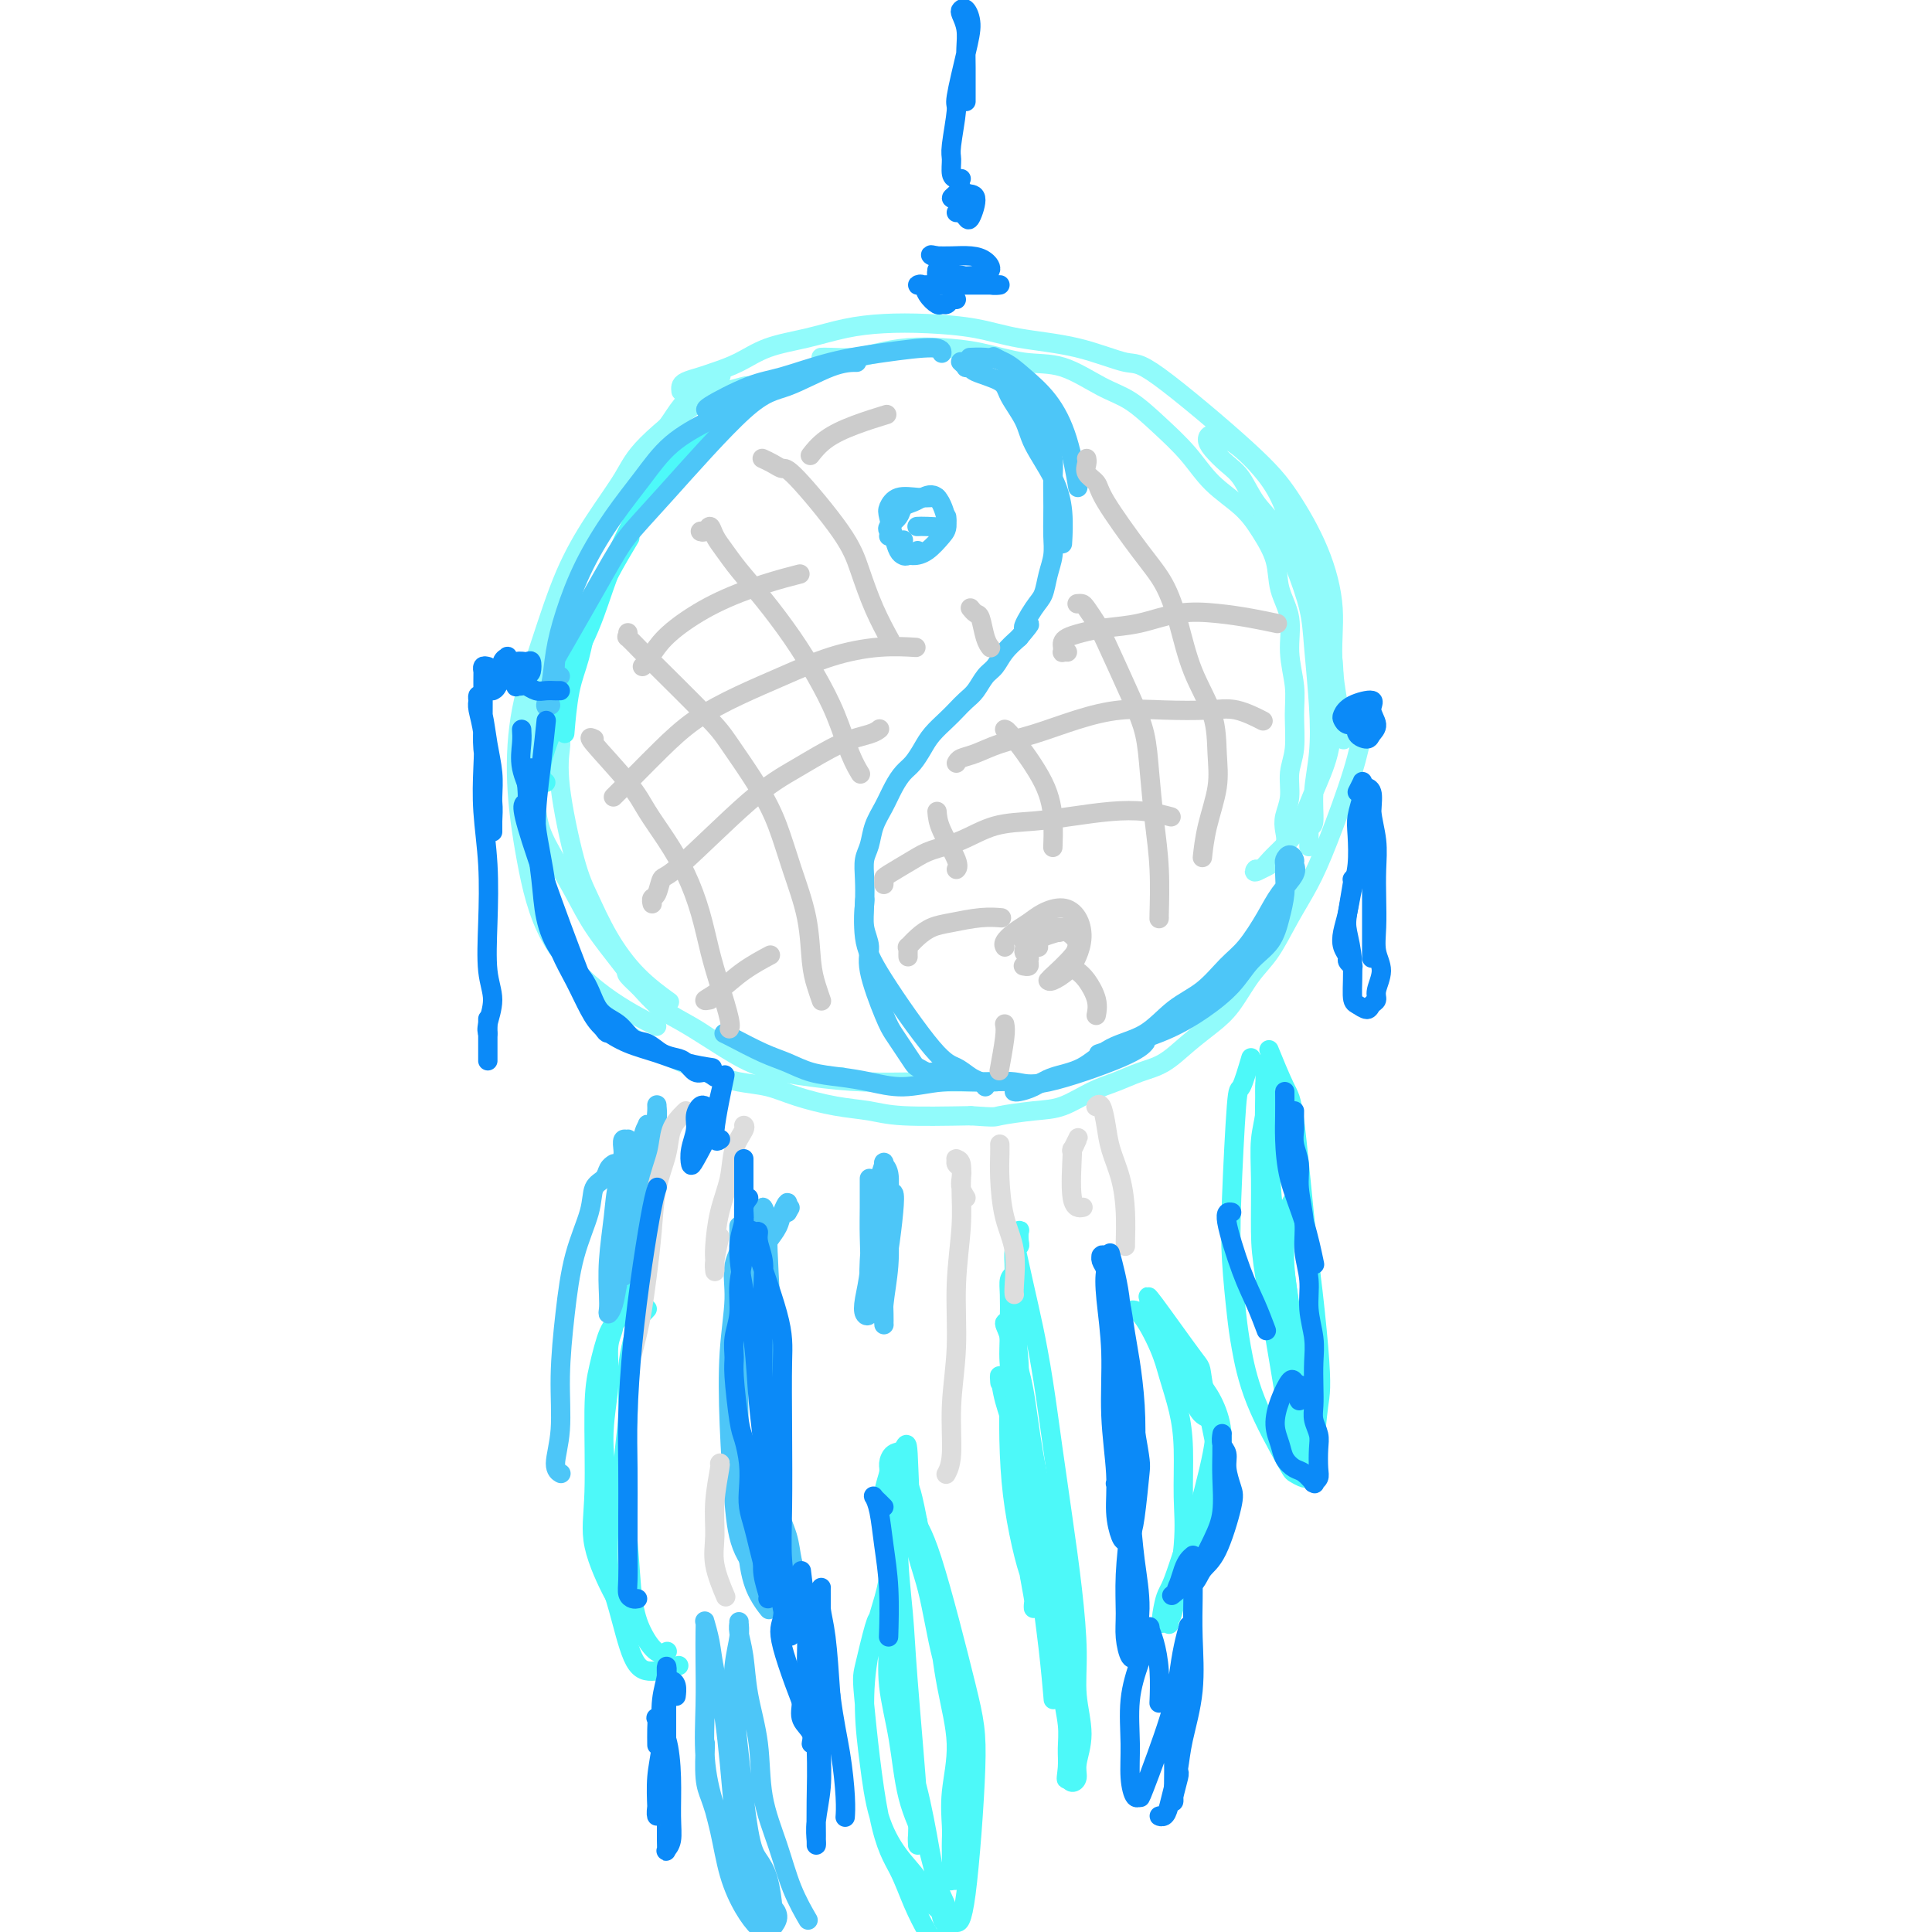 <svg viewBox='0 0 400 400' version='1.1' xmlns='http://www.w3.org/2000/svg' xmlns:xlink='http://www.w3.org/1999/xlink'><g fill='none' stroke='#91FBFB' stroke-width='4' stroke-linecap='round' stroke-linejoin='round'><path d='M155,80c-0.040,-0.114 -0.080,-0.229 -1,0c-0.920,0.229 -2.719,0.801 -4,1c-1.281,0.199 -2.043,0.023 -5,2c-2.957,1.977 -8.110,6.105 -11,9c-2.890,2.895 -3.516,4.557 -5,7c-1.484,2.443 -3.824,5.668 -6,9c-2.176,3.332 -4.186,6.771 -6,11c-1.814,4.229 -3.432,9.249 -5,14c-1.568,4.751 -3.086,9.234 -4,14c-0.914,4.766 -1.224,9.814 -1,15c0.224,5.186 0.983,10.511 2,16c1.017,5.489 2.293,11.141 5,16c2.707,4.859 6.844,8.923 11,12c4.156,3.077 8.330,5.165 10,6c1.670,0.835 0.835,0.418 0,0'/><path d='M149,78c0.238,-0.162 0.476,-0.323 0,0c-0.476,0.323 -1.667,1.131 -3,2c-1.333,0.869 -2.809,1.801 -4,3c-1.191,1.199 -2.097,2.667 -3,4c-0.903,1.333 -1.803,2.531 -3,4c-1.197,1.469 -2.693,3.209 -4,5c-1.307,1.791 -2.427,3.634 -4,6c-1.573,2.366 -3.600,5.256 -5,8c-1.400,2.744 -2.171,5.343 -3,8c-0.829,2.657 -1.714,5.371 -3,8c-1.286,2.629 -2.973,5.173 -4,8c-1.027,2.827 -1.393,5.937 -2,9c-0.607,3.063 -1.453,6.080 -2,9c-0.547,2.920 -0.793,5.742 -1,9c-0.207,3.258 -0.373,6.953 0,10c0.373,3.047 1.285,5.445 2,8c0.715,2.555 1.231,5.267 2,8c0.769,2.733 1.789,5.487 3,8c1.211,2.513 2.611,4.783 4,7c1.389,2.217 2.767,4.379 4,6c1.233,1.621 2.320,2.700 4,4c1.680,1.300 3.953,2.820 6,4c2.047,1.180 3.867,2.021 6,3c2.133,0.979 4.578,2.097 7,3c2.422,0.903 4.821,1.590 7,2c2.179,0.410 4.137,0.544 6,1c1.863,0.456 3.632,1.233 6,2c2.368,0.767 5.336,1.525 8,2c2.664,0.475 5.025,0.666 7,1c1.975,0.334 3.564,0.810 7,1c3.436,0.190 8.718,0.095 14,0'/><path d='M201,231c5.342,0.365 4.696,0.278 6,0c1.304,-0.278 4.557,-0.746 7,-1c2.443,-0.254 4.077,-0.293 6,-1c1.923,-0.707 4.134,-2.082 6,-3c1.866,-0.918 3.388,-1.379 5,-2c1.612,-0.621 3.316,-1.402 5,-2c1.684,-0.598 3.349,-1.013 5,-2c1.651,-0.987 3.288,-2.547 5,-4c1.712,-1.453 3.500,-2.799 5,-4c1.500,-1.201 2.712,-2.258 4,-4c1.288,-1.742 2.653,-4.170 4,-6c1.347,-1.830 2.675,-3.064 4,-5c1.325,-1.936 2.646,-4.576 4,-7c1.354,-2.424 2.741,-4.633 4,-7c1.259,-2.367 2.389,-4.892 4,-9c1.611,-4.108 3.703,-9.798 5,-14c1.297,-4.202 1.799,-6.915 2,-8c0.201,-1.085 0.100,-0.543 0,0'/><path d='M141,81c-0.038,-0.334 -0.076,-0.669 0,-1c0.076,-0.331 0.268,-0.659 1,-1c0.732,-0.341 2.006,-0.696 3,-1c0.994,-0.304 1.708,-0.557 3,-1c1.292,-0.443 3.161,-1.075 5,-2c1.839,-0.925 3.649,-2.143 6,-3c2.351,-0.857 5.242,-1.352 8,-2c2.758,-0.648 5.383,-1.449 8,-2c2.617,-0.551 5.227,-0.851 8,-1c2.773,-0.149 5.709,-0.147 9,0c3.291,0.147 6.937,0.440 10,1c3.063,0.560 5.543,1.386 9,2c3.457,0.614 7.893,1.016 12,2c4.107,0.984 7.887,2.551 10,3c2.113,0.449 2.560,-0.219 7,3c4.440,3.219 12.872,10.323 18,15c5.128,4.677 6.951,6.925 9,10c2.049,3.075 4.325,6.978 6,11c1.675,4.022 2.750,8.163 3,12c0.250,3.837 -0.325,7.369 0,12c0.325,4.631 1.549,10.362 2,13c0.451,2.638 0.129,2.182 0,2c-0.129,-0.182 -0.064,-0.091 0,0'/><path d='M170,74c0.394,-0.022 0.787,-0.045 2,0c1.213,0.045 3.244,0.157 5,0c1.756,-0.157 3.237,-0.585 5,-1c1.763,-0.415 3.809,-0.819 6,-1c2.191,-0.181 4.528,-0.141 7,0c2.472,0.141 5.079,0.381 8,1c2.921,0.619 6.155,1.616 9,2c2.845,0.384 5.299,0.155 8,1c2.701,0.845 5.648,2.763 8,4c2.352,1.237 4.110,1.793 6,3c1.890,1.207 3.912,3.066 6,5c2.088,1.934 4.241,3.944 6,6c1.759,2.056 3.124,4.159 5,6c1.876,1.841 4.262,3.421 6,5c1.738,1.579 2.829,3.158 4,5c1.171,1.842 2.423,3.948 3,6c0.577,2.052 0.480,4.051 1,6c0.520,1.949 1.657,3.847 2,6c0.343,2.153 -0.108,4.560 0,7c0.108,2.440 0.776,4.914 1,7c0.224,2.086 0.004,3.783 0,6c-0.004,2.217 0.209,4.953 0,7c-0.209,2.047 -0.839,3.404 -1,5c-0.161,1.596 0.146,3.429 0,5c-0.146,1.571 -0.745,2.879 -1,4c-0.255,1.121 -0.166,2.055 0,3c0.166,0.945 0.409,1.900 0,3c-0.409,1.100 -1.470,2.347 -2,3c-0.530,0.653 -0.527,0.714 -1,1c-0.473,0.286 -1.421,0.796 -2,1c-0.579,0.204 -0.790,0.102 -1,0'/><path d='M260,180c-0.785,0.857 0.253,0.500 1,0c0.747,-0.500 1.202,-1.145 2,-2c0.798,-0.855 1.940,-1.922 3,-3c1.060,-1.078 2.037,-2.168 3,-4c0.963,-1.832 1.913,-4.405 3,-7c1.087,-2.595 2.310,-5.213 3,-8c0.690,-2.787 0.845,-5.743 1,-9c0.155,-3.257 0.310,-6.813 0,-10c-0.310,-3.187 -1.086,-6.004 -2,-9c-0.914,-2.996 -1.967,-6.171 -3,-9c-1.033,-2.829 -2.047,-5.310 -3,-8c-0.953,-2.690 -1.845,-5.587 -3,-8c-1.155,-2.413 -2.573,-4.343 -4,-6c-1.427,-1.657 -2.864,-3.042 -4,-4c-1.136,-0.958 -1.970,-1.491 -3,-2c-1.030,-0.509 -2.257,-0.995 -3,-1c-0.743,-0.005 -1.004,0.469 -1,1c0.004,0.531 0.272,1.118 1,2c0.728,0.882 1.916,2.059 3,3c1.084,0.941 2.063,1.646 3,3c0.937,1.354 1.834,3.356 3,5c1.166,1.644 2.603,2.929 4,5c1.397,2.071 2.754,4.929 4,8c1.246,3.071 2.383,6.356 3,9c0.617,2.644 0.716,4.645 1,8c0.284,3.355 0.753,8.062 1,12c0.247,3.938 0.272,7.107 0,10c-0.272,2.893 -0.843,5.510 -1,8c-0.157,2.490 0.098,4.854 0,6c-0.098,1.146 -0.549,1.073 -1,1'/><path d='M271,171c0.000,7.500 0.000,3.750 0,0'/><path d='M116,153c0.073,0.343 0.146,0.686 0,2c-0.146,1.314 -0.509,3.599 0,8c0.509,4.401 1.892,10.917 3,15c1.108,4.083 1.940,5.732 3,8c1.060,2.268 2.346,5.154 4,8c1.654,2.846 3.676,5.651 6,8c2.324,2.349 4.950,4.243 6,5c1.050,0.757 0.525,0.379 0,0'/><path d='M111,165c-0.049,0.416 -0.097,0.832 0,2c0.097,1.168 0.341,3.089 1,5c0.659,1.911 1.734,3.813 3,6c1.266,2.187 2.724,4.660 4,7c1.276,2.340 2.372,4.549 4,7c1.628,2.451 3.789,5.146 6,8c2.211,2.854 4.471,5.869 7,8c2.529,2.131 5.326,3.380 8,5c2.674,1.620 5.225,3.611 8,5c2.775,1.389 5.775,2.176 9,3c3.225,0.824 6.676,1.683 9,2c2.324,0.317 3.521,0.090 4,0c0.479,-0.090 0.239,-0.045 0,0'/><path d='M130,201c-0.245,0.189 -0.490,0.377 0,1c0.490,0.623 1.715,1.679 3,3c1.285,1.321 2.629,2.907 4,4c1.371,1.093 2.770,1.694 5,3c2.230,1.306 5.291,3.317 8,5c2.709,1.683 5.068,3.040 8,4c2.932,0.960 6.439,1.525 10,2c3.561,0.475 7.175,0.859 11,1c3.825,0.141 7.860,0.038 12,0c4.140,-0.038 8.384,-0.010 11,0c2.616,0.010 3.605,0.003 4,0c0.395,-0.003 0.198,-0.001 0,0'/></g>
<g fill='none' stroke='#4DF9F9' stroke-width='4' stroke-linecap='round' stroke-linejoin='round'><path d='M117,151c-0.062,0.743 -0.125,1.486 0,0c0.125,-1.486 0.437,-5.201 1,-8c0.563,-2.799 1.377,-4.681 2,-7c0.623,-2.319 1.053,-5.075 2,-8c0.947,-2.925 2.409,-6.018 4,-9c1.591,-2.982 3.312,-5.852 4,-7c0.688,-1.148 0.344,-0.574 0,0'/><path d='M113,162c-0.482,-0.415 -0.965,-0.830 -1,-2c-0.035,-1.170 0.376,-3.095 1,-5c0.624,-1.905 1.460,-3.791 2,-6c0.540,-2.209 0.784,-4.741 2,-8c1.216,-3.259 3.403,-7.244 5,-11c1.597,-3.756 2.603,-7.283 4,-11c1.397,-3.717 3.184,-7.623 5,-11c1.816,-3.377 3.662,-6.225 6,-9c2.338,-2.775 5.168,-5.478 7,-7c1.832,-1.522 2.666,-1.863 3,-2c0.334,-0.137 0.167,-0.068 0,0'/></g>
<g fill='none' stroke='#4DC6F8' stroke-width='4' stroke-linecap='round' stroke-linejoin='round'><path d='M114,146c-0.516,0.289 -1.032,0.577 -1,0c0.032,-0.577 0.611,-2.021 1,-4c0.389,-1.979 0.588,-4.494 1,-7c0.412,-2.506 1.037,-5.001 2,-8c0.963,-2.999 2.264,-6.500 4,-10c1.736,-3.500 3.905,-6.998 6,-10c2.095,-3.002 4.114,-5.509 6,-8c1.886,-2.491 3.640,-4.967 6,-7c2.360,-2.033 5.328,-3.624 8,-5c2.672,-1.376 5.049,-2.536 6,-3c0.951,-0.464 0.475,-0.232 0,0'/><path d='M116,140c-0.419,0.318 -0.837,0.635 -1,0c-0.163,-0.635 -0.070,-2.223 0,-3c0.070,-0.777 0.117,-0.744 2,-4c1.883,-3.256 5.602,-9.801 8,-14c2.398,-4.199 3.477,-6.053 5,-8c1.523,-1.947 3.491,-3.986 8,-9c4.509,-5.014 11.559,-13.004 16,-17c4.441,-3.996 6.273,-3.999 9,-5c2.727,-1.001 6.350,-3.000 9,-4c2.650,-1.000 4.329,-1.000 5,-1c0.671,-0.000 0.336,-0.000 0,0'/><path d='M147,85c-0.756,-0.010 -1.513,-0.019 0,-1c1.513,-0.981 5.295,-2.933 8,-4c2.705,-1.067 4.332,-1.249 7,-2c2.668,-0.751 6.375,-2.071 10,-3c3.625,-0.929 7.168,-1.465 11,-2c3.832,-0.535 7.955,-1.067 10,-1c2.045,0.067 2.013,0.733 2,1c-0.013,0.267 -0.006,0.133 0,0'/><path d='M150,214c-0.077,-0.035 -0.154,-0.069 0,0c0.154,0.069 0.539,0.242 2,1c1.461,0.758 3.999,2.100 6,3c2.001,0.900 3.467,1.356 5,2c1.533,0.644 3.135,1.475 5,2c1.865,0.525 3.994,0.743 6,1c2.006,0.257 3.887,0.551 6,1c2.113,0.449 4.456,1.053 7,1c2.544,-0.053 5.290,-0.762 8,-1c2.710,-0.238 5.385,-0.005 8,0c2.615,0.005 5.170,-0.220 7,0c1.830,0.220 2.934,0.884 7,0c4.066,-0.884 11.095,-3.315 15,-5c3.905,-1.685 4.687,-2.624 5,-3c0.313,-0.376 0.156,-0.188 0,0'/><path d='M210,226c0.165,0.061 0.330,0.122 1,0c0.670,-0.122 1.843,-0.428 3,-1c1.157,-0.572 2.296,-1.409 4,-2c1.704,-0.591 3.974,-0.936 6,-2c2.026,-1.064 3.809,-2.847 6,-4c2.191,-1.153 4.791,-1.674 7,-3c2.209,-1.326 4.027,-3.456 6,-5c1.973,-1.544 4.102,-2.502 6,-4c1.898,-1.498 3.563,-3.535 5,-5c1.437,-1.465 2.644,-2.357 4,-4c1.356,-1.643 2.862,-4.036 4,-6c1.138,-1.964 1.910,-3.497 3,-5c1.090,-1.503 2.499,-2.974 3,-4c0.501,-1.026 0.096,-1.607 0,-2c-0.096,-0.393 0.118,-0.598 0,-1c-0.118,-0.402 -0.567,-1.000 -1,-1c-0.433,0.000 -0.851,0.599 -1,1c-0.149,0.401 -0.030,0.603 0,1c0.030,0.397 -0.029,0.989 0,2c0.029,1.011 0.145,2.439 0,4c-0.145,1.561 -0.550,3.253 -1,5c-0.450,1.747 -0.946,3.549 -2,5c-1.054,1.451 -2.667,2.552 -4,4c-1.333,1.448 -2.386,3.243 -4,5c-1.614,1.757 -3.789,3.476 -6,5c-2.211,1.524 -4.459,2.852 -7,4c-2.541,1.148 -5.377,2.117 -8,3c-2.623,0.883 -5.035,1.681 -6,2c-0.965,0.319 -0.482,0.160 0,0'/><path d='M204,225c-0.266,-0.364 -0.532,-0.728 -1,-1c-0.468,-0.272 -1.138,-0.453 -2,-1c-0.862,-0.547 -1.916,-1.461 -3,-2c-1.084,-0.539 -2.199,-0.702 -5,-4c-2.801,-3.298 -7.287,-9.729 -10,-14c-2.713,-4.271 -3.654,-6.381 -4,-9c-0.346,-2.619 -0.099,-5.748 0,-7c0.099,-1.252 0.049,-0.626 0,0'/><path d='M194,222c-0.438,0.007 -0.876,0.015 -1,0c-0.124,-0.015 0.066,-0.051 0,0c-0.066,0.051 -0.388,0.190 -1,0c-0.612,-0.190 -1.513,-0.709 -2,-1c-0.487,-0.291 -0.559,-0.353 -1,-1c-0.441,-0.647 -1.252,-1.881 -2,-3c-0.748,-1.119 -1.434,-2.125 -2,-3c-0.566,-0.875 -1.013,-1.618 -2,-4c-0.987,-2.382 -2.513,-6.401 -3,-9c-0.487,-2.599 0.065,-3.777 0,-5c-0.065,-1.223 -0.746,-2.490 -1,-4c-0.254,-1.510 -0.080,-3.264 0,-5c0.080,-1.736 0.066,-3.454 0,-5c-0.066,-1.546 -0.183,-2.920 0,-4c0.183,-1.080 0.668,-1.865 1,-3c0.332,-1.135 0.512,-2.621 1,-4c0.488,-1.379 1.286,-2.652 2,-4c0.714,-1.348 1.345,-2.773 2,-4c0.655,-1.227 1.334,-2.258 2,-3c0.666,-0.742 1.319,-1.196 2,-2c0.681,-0.804 1.390,-1.959 2,-3c0.610,-1.041 1.122,-1.968 2,-3c0.878,-1.032 2.122,-2.167 3,-3c0.878,-0.833 1.390,-1.363 2,-2c0.610,-0.637 1.317,-1.381 2,-2c0.683,-0.619 1.340,-1.113 2,-2c0.660,-0.887 1.321,-2.165 2,-3c0.679,-0.835 1.375,-1.225 2,-2c0.625,-0.775 1.179,-1.936 2,-3c0.821,-1.064 1.911,-2.032 3,-3'/><path d='M211,132c3.847,-4.577 1.465,-2.019 1,-2c-0.465,0.019 0.986,-2.500 2,-4c1.014,-1.500 1.592,-1.979 2,-3c0.408,-1.021 0.645,-2.583 1,-4c0.355,-1.417 0.827,-2.689 1,-4c0.173,-1.311 0.047,-2.660 0,-4c-0.047,-1.340 -0.016,-2.669 0,-4c0.016,-1.331 0.016,-2.662 0,-4c-0.016,-1.338 -0.049,-2.682 0,-4c0.049,-1.318 0.180,-2.610 0,-4c-0.180,-1.390 -0.669,-2.879 -1,-4c-0.331,-1.121 -0.502,-1.873 -1,-3c-0.498,-1.127 -1.321,-2.628 -2,-4c-0.679,-1.372 -1.213,-2.615 -2,-4c-0.787,-1.385 -1.827,-2.911 -3,-4c-1.173,-1.089 -2.478,-1.740 -3,-2c-0.522,-0.260 -0.261,-0.130 0,0'/><path d='M199,75c0.033,0.030 0.065,0.060 0,0c-0.065,-0.060 -0.229,-0.210 0,0c0.229,0.210 0.849,0.780 1,1c0.151,0.220 -0.169,0.091 0,0c0.169,-0.091 0.826,-0.142 1,0c0.174,0.142 -0.135,0.478 1,1c1.135,0.522 3.715,1.229 5,2c1.285,0.771 1.276,1.607 2,3c0.724,1.393 2.180,3.344 3,5c0.820,1.656 1.004,3.015 2,5c0.996,1.985 2.803,4.594 4,7c1.197,2.406 1.784,4.609 2,7c0.216,2.391 0.062,4.969 0,6c-0.062,1.031 -0.031,0.516 0,0'/><path d='M201,74c0.065,-0.004 0.130,-0.007 0,0c-0.130,0.007 -0.454,0.025 0,0c0.454,-0.025 1.686,-0.094 3,0c1.314,0.094 2.710,0.352 4,1c1.290,0.648 2.476,1.685 4,3c1.524,1.315 3.388,2.909 5,5c1.612,2.091 2.972,4.678 4,8c1.028,3.322 1.722,7.378 2,9c0.278,1.622 0.139,0.811 0,0'/><path d='M190,114c-0.756,0.409 -1.513,0.818 -2,1c-0.487,0.182 -0.706,0.138 -1,0c-0.294,-0.138 -0.663,-0.370 -1,-1c-0.337,-0.630 -0.642,-1.657 -1,-3c-0.358,-1.343 -0.769,-3.001 -1,-4c-0.231,-0.999 -0.283,-1.340 0,-2c0.283,-0.660 0.899,-1.641 2,-2c1.101,-0.359 2.687,-0.096 4,0c1.313,0.096 2.354,0.026 3,0c0.646,-0.026 0.899,-0.007 1,0c0.101,0.007 0.051,0.004 0,0'/><path d='M184,111c0.056,-0.356 0.112,-0.711 0,-1c-0.112,-0.289 -0.393,-0.511 0,-1c0.393,-0.489 1.459,-1.246 2,-2c0.541,-0.754 0.555,-1.506 1,-2c0.445,-0.494 1.319,-0.730 2,-1c0.681,-0.270 1.168,-0.574 2,-1c0.832,-0.426 2.007,-0.975 3,0c0.993,0.975 1.803,3.475 2,5c0.197,1.525 -0.220,2.076 -1,3c-0.780,0.924 -1.922,2.223 -3,3c-1.078,0.777 -2.093,1.033 -3,1c-0.907,-0.033 -1.706,-0.355 -2,-1c-0.294,-0.645 -0.084,-1.613 0,-2c0.084,-0.387 0.042,-0.194 0,0'/><path d='M196,107c0.038,0.309 0.077,0.619 0,1c-0.077,0.381 -0.268,0.834 -1,1c-0.732,0.166 -2.005,0.045 -3,0c-0.995,-0.045 -1.713,-0.013 -2,0c-0.287,0.013 -0.144,0.006 0,0'/></g>
<g fill='none' stroke='#CCCCCC' stroke-width='4' stroke-linecap='round' stroke-linejoin='round'><path d='M212,200c-0.116,-0.023 -0.232,-0.047 0,0c0.232,0.047 0.811,0.163 1,0c0.189,-0.163 -0.014,-0.607 0,-1c0.014,-0.393 0.243,-0.736 0,-1c-0.243,-0.264 -0.958,-0.449 -1,-1c-0.042,-0.551 0.588,-1.468 1,-2c0.412,-0.532 0.605,-0.679 1,-1c0.395,-0.321 0.991,-0.817 2,-1c1.009,-0.183 2.431,-0.052 3,0c0.569,0.052 0.284,0.026 0,0'/><path d='M213,197c0.163,-0.323 0.325,-0.647 0,-1c-0.325,-0.353 -1.138,-0.736 -1,-1c0.138,-0.264 1.228,-0.409 2,-1c0.772,-0.591 1.227,-1.628 2,-2c0.773,-0.372 1.864,-0.079 3,0c1.136,0.079 2.319,-0.056 3,0c0.681,0.056 0.862,0.302 1,1c0.138,0.698 0.233,1.847 0,3c-0.233,1.153 -0.793,2.310 -1,3c-0.207,0.690 -0.059,0.911 0,1c0.059,0.089 0.030,0.044 0,0'/><path d='M208,196c0.041,0.065 0.082,0.130 0,0c-0.082,-0.130 -0.286,-0.457 0,-1c0.286,-0.543 1.064,-1.304 2,-2c0.936,-0.696 2.031,-1.327 3,-2c0.969,-0.673 1.812,-1.387 3,-2c1.188,-0.613 2.720,-1.125 4,-1c1.280,0.125 2.308,0.889 3,2c0.692,1.111 1.047,2.571 1,4c-0.047,1.429 -0.496,2.828 -1,4c-0.504,1.172 -1.063,2.118 -2,3c-0.937,0.882 -2.252,1.699 -3,2c-0.748,0.301 -0.928,0.086 -1,0c-0.072,-0.086 -0.036,-0.043 0,0'/><path d='M215,196c0.009,0.090 0.018,0.180 0,0c-0.018,-0.180 -0.064,-0.631 0,-1c0.064,-0.369 0.238,-0.656 1,-1c0.762,-0.344 2.112,-0.747 3,-1c0.888,-0.253 1.312,-0.358 2,0c0.688,0.358 1.638,1.178 2,2c0.362,0.822 0.136,1.644 -1,3c-1.136,1.356 -3.182,3.244 -4,4c-0.818,0.756 -0.409,0.378 0,0'/><path d='M188,198c0.003,0.080 0.006,0.159 0,0c-0.006,-0.159 -0.021,-0.557 0,-1c0.021,-0.443 0.079,-0.930 0,-1c-0.079,-0.070 -0.293,0.279 0,0c0.293,-0.279 1.095,-1.185 2,-2c0.905,-0.815 1.914,-1.539 3,-2c1.086,-0.461 2.250,-0.660 4,-1c1.750,-0.340 4.087,-0.822 6,-1c1.913,-0.178 3.404,-0.051 4,0c0.596,0.051 0.298,0.025 0,0'/><path d='M183,183c-0.004,0.104 -0.009,0.207 0,0c0.009,-0.207 0.030,-0.726 0,-1c-0.030,-0.274 -0.111,-0.305 1,-1c1.111,-0.695 3.414,-2.056 5,-3c1.586,-0.944 2.455,-1.471 4,-2c1.545,-0.529 3.765,-1.059 6,-2c2.235,-0.941 4.483,-2.292 7,-3c2.517,-0.708 5.302,-0.775 8,-1c2.698,-0.225 5.309,-0.610 8,-1c2.691,-0.390 5.464,-0.785 8,-1c2.536,-0.215 4.837,-0.250 7,0c2.163,0.250 4.190,0.786 5,1c0.810,0.214 0.405,0.107 0,0'/><path d='M198,158c0.193,-0.359 0.386,-0.718 1,-1c0.614,-0.282 1.648,-0.486 3,-1c1.352,-0.514 3.022,-1.339 5,-2c1.978,-0.661 4.265,-1.157 7,-2c2.735,-0.843 5.920,-2.032 9,-3c3.080,-0.968 6.055,-1.716 9,-2c2.945,-0.284 5.858,-0.104 9,0c3.142,0.104 6.512,0.131 9,0c2.488,-0.131 4.093,-0.420 6,0c1.907,0.420 4.116,1.549 5,2c0.884,0.451 0.442,0.226 0,0'/><path d='M221,135c-0.422,-0.024 -0.843,-0.048 -1,0c-0.157,0.048 -0.048,0.168 0,0c0.048,-0.168 0.037,-0.623 0,-1c-0.037,-0.377 -0.099,-0.677 0,-1c0.099,-0.323 0.358,-0.668 1,-1c0.642,-0.332 1.667,-0.650 3,-1c1.333,-0.350 2.974,-0.732 5,-1c2.026,-0.268 4.439,-0.422 7,-1c2.561,-0.578 5.272,-1.580 8,-2c2.728,-0.420 5.473,-0.257 8,0c2.527,0.257 4.834,0.608 7,1c2.166,0.392 4.190,0.826 5,1c0.810,0.174 0.405,0.087 0,0'/><path d='M225,95c-0.015,-0.065 -0.031,-0.130 0,0c0.031,0.130 0.107,0.456 0,1c-0.107,0.544 -0.398,1.308 0,2c0.398,0.692 1.485,1.314 2,2c0.515,0.686 0.457,1.436 2,4c1.543,2.564 4.687,6.941 7,10c2.313,3.059 3.796,4.798 5,7c1.204,2.202 2.128,4.865 3,8c0.872,3.135 1.691,6.741 3,10c1.309,3.259 3.107,6.170 4,9c0.893,2.830 0.880,5.579 1,8c0.120,2.421 0.372,4.515 0,7c-0.372,2.485 -1.369,5.361 -2,8c-0.631,2.639 -0.894,5.040 -1,6c-0.106,0.960 -0.053,0.480 0,0'/><path d='M223,125c0.363,-0.035 0.726,-0.069 1,0c0.274,0.069 0.458,0.242 1,1c0.542,0.758 1.441,2.102 2,3c0.559,0.898 0.780,1.349 2,4c1.220,2.651 3.441,7.502 5,11c1.559,3.498 2.456,5.642 3,8c0.544,2.358 0.734,4.929 1,8c0.266,3.071 0.607,6.640 1,10c0.393,3.360 0.837,6.509 1,10c0.163,3.491 0.044,7.325 0,9c-0.044,1.675 -0.013,1.193 0,1c0.013,-0.193 0.006,-0.096 0,0'/><path d='M208,151c0.226,0.029 0.453,0.057 2,2c1.547,1.943 4.415,5.799 6,9c1.585,3.201 1.888,5.746 2,8c0.112,2.254 0.032,4.215 0,5c-0.032,0.785 -0.016,0.392 0,0'/><path d='M194,168c0.083,1.071 0.167,2.143 1,4c0.833,1.857 2.417,4.500 3,6c0.583,1.500 0.167,1.857 0,2c-0.167,0.143 -0.083,0.071 0,0'/><path d='M208,212c0.111,0.600 0.222,1.200 0,3c-0.222,1.800 -0.778,4.800 -1,6c-0.222,1.200 -0.111,0.600 0,0'/><path d='M223,201c0.619,0.482 1.238,0.964 2,2c0.762,1.036 1.667,2.625 2,4c0.333,1.375 0.095,2.536 0,3c-0.095,0.464 -0.048,0.232 0,0'/><path d='M123,153c-0.697,-0.338 -1.393,-0.677 0,1c1.393,1.677 4.877,5.369 7,8c2.123,2.631 2.887,4.200 4,6c1.113,1.800 2.577,3.829 4,6c1.423,2.171 2.806,4.483 4,7c1.194,2.517 2.201,5.238 3,8c0.799,2.762 1.391,5.563 2,8c0.609,2.437 1.235,4.509 2,7c0.765,2.491 1.667,5.401 2,7c0.333,1.599 0.095,1.885 0,2c-0.095,0.115 -0.048,0.057 0,0'/><path d='M130,131c0.058,0.481 0.116,0.961 0,1c-0.116,0.039 -0.407,-0.364 0,0c0.407,0.364 1.512,1.495 2,2c0.488,0.505 0.360,0.386 3,3c2.640,2.614 8.047,7.962 11,11c2.953,3.038 3.453,3.764 5,6c1.547,2.236 4.141,5.980 6,9c1.859,3.020 2.984,5.315 4,8c1.016,2.685 1.922,5.760 3,9c1.078,3.240 2.327,6.644 3,10c0.673,3.356 0.769,6.665 1,9c0.231,2.335 0.598,3.698 1,5c0.402,1.302 0.839,2.543 1,3c0.161,0.457 0.046,0.131 0,0c-0.046,-0.131 -0.023,-0.065 0,0'/><path d='M146,110c0.137,0.011 0.274,0.022 0,0c-0.274,-0.022 -0.958,-0.078 -1,0c-0.042,0.078 0.557,0.291 1,0c0.443,-0.291 0.732,-1.085 1,-1c0.268,0.085 0.517,1.048 1,2c0.483,0.952 1.199,1.893 2,3c0.801,1.107 1.688,2.379 3,4c1.312,1.621 3.051,3.591 5,6c1.949,2.409 4.109,5.255 6,8c1.891,2.745 3.512,5.387 5,8c1.488,2.613 2.844,5.197 4,8c1.156,2.803 2.114,5.823 3,8c0.886,2.177 1.700,3.509 2,4c0.300,0.491 0.086,0.140 0,0c-0.086,-0.140 -0.043,-0.070 0,0'/><path d='M158,95c-0.173,-0.079 -0.345,-0.158 0,0c0.345,0.158 1.208,0.552 2,1c0.792,0.448 1.513,0.949 2,1c0.487,0.051 0.740,-0.350 3,2c2.260,2.350 6.525,7.450 9,11c2.475,3.550 3.158,5.549 4,8c0.842,2.451 1.842,5.352 3,8c1.158,2.648 2.474,5.042 3,6c0.526,0.958 0.263,0.479 0,0'/><path d='M201,126c-0.089,-0.111 -0.178,-0.222 0,0c0.178,0.222 0.622,0.778 1,1c0.378,0.222 0.689,0.111 1,1c0.311,0.889 0.622,2.778 1,4c0.378,1.222 0.822,1.778 1,2c0.178,0.222 0.089,0.111 0,0'/><path d='M135,187c0.024,0.107 0.048,0.215 0,0c-0.048,-0.215 -0.168,-0.752 0,-1c0.168,-0.248 0.624,-0.206 1,-1c0.376,-0.794 0.672,-2.422 1,-3c0.328,-0.578 0.690,-0.105 4,-3c3.310,-2.895 9.570,-9.158 14,-13c4.430,-3.842 7.030,-5.264 10,-7c2.970,-1.736 6.312,-3.785 9,-5c2.688,-1.215 4.724,-1.596 6,-2c1.276,-0.404 1.793,-0.830 2,-1c0.207,-0.170 0.103,-0.085 0,0'/><path d='M127,165c1.701,-1.695 3.403,-3.390 5,-5c1.597,-1.610 3.091,-3.134 5,-5c1.909,-1.866 4.233,-4.073 7,-6c2.767,-1.927 5.975,-3.574 9,-5c3.025,-1.426 5.866,-2.631 9,-4c3.134,-1.369 6.562,-2.903 10,-4c3.438,-1.097 6.887,-1.757 10,-2c3.113,-0.243 5.889,-0.069 7,0c1.111,0.069 0.555,0.035 0,0'/><path d='M133,138c0.270,-0.171 0.540,-0.342 1,-1c0.460,-0.658 1.108,-1.802 2,-3c0.892,-1.198 2.026,-2.451 4,-4c1.974,-1.549 4.787,-3.395 8,-5c3.213,-1.605 6.827,-2.971 10,-4c3.173,-1.029 5.907,-1.723 7,-2c1.093,-0.277 0.547,-0.139 0,0'/><path d='M168,94c-0.206,0.265 -0.411,0.530 0,0c0.411,-0.530 1.440,-1.853 3,-3c1.560,-1.147 3.651,-2.116 6,-3c2.349,-0.884 4.957,-1.681 6,-2c1.043,-0.319 0.522,-0.159 0,0'/><path d='M147,207c-0.651,0.129 -1.301,0.258 -1,0c0.301,-0.258 1.555,-0.904 3,-2c1.445,-1.096 3.081,-2.641 5,-4c1.919,-1.359 4.120,-2.531 5,-3c0.880,-0.469 0.440,-0.234 0,0'/></g>
<g fill='none' stroke='#4DF9F9' stroke-width='4' stroke-linecap='round' stroke-linejoin='round'><path d='M132,267c-0.666,0.437 -1.331,0.875 -2,2c-0.669,1.125 -1.341,2.938 -2,4c-0.659,1.062 -1.304,1.373 -2,3c-0.696,1.627 -1.441,4.568 -2,7c-0.559,2.432 -0.931,4.354 -1,9c-0.069,4.646 0.164,12.016 0,17c-0.164,4.984 -0.724,7.583 0,11c0.724,3.417 2.733,7.651 4,10c1.267,2.349 1.790,2.814 2,3c0.210,0.186 0.105,0.093 0,0'/><path d='M134,271c-0.373,0.408 -0.746,0.815 -1,1c-0.254,0.185 -0.391,0.147 -1,2c-0.609,1.853 -1.692,5.596 -2,9c-0.308,3.404 0.157,6.468 0,10c-0.157,3.532 -0.937,7.532 -1,12c-0.063,4.468 0.589,9.404 1,14c0.411,4.596 0.580,8.853 1,12c0.420,3.147 1.092,5.184 2,7c0.908,1.816 2.052,3.412 3,4c0.948,0.588 1.699,0.168 2,0c0.301,-0.168 0.150,-0.084 0,0'/><path d='M127,271c0.009,-0.042 0.018,-0.084 0,0c-0.018,0.084 -0.062,0.295 0,1c0.062,0.705 0.231,1.904 0,3c-0.231,1.096 -0.862,2.090 -1,4c-0.138,1.910 0.217,4.735 0,8c-0.217,3.265 -1.006,6.968 -1,11c0.006,4.032 0.807,8.391 1,13c0.193,4.609 -0.221,9.466 0,13c0.221,3.534 1.076,5.745 2,9c0.924,3.255 1.918,7.553 3,10c1.082,2.447 2.253,3.043 4,3c1.747,-0.043 4.071,-0.727 5,-1c0.929,-0.273 0.465,-0.137 0,0'/><path d='M233,272c0.862,-0.655 1.723,-1.310 3,0c1.277,1.310 2.969,4.585 4,7c1.031,2.415 1.402,3.971 2,6c0.598,2.029 1.422,4.531 2,7c0.578,2.469 0.911,4.906 1,8c0.089,3.094 -0.067,6.847 0,10c0.067,3.153 0.358,5.708 0,10c-0.358,4.292 -1.365,10.321 -2,13c-0.635,2.679 -0.896,2.008 -1,2c-0.104,-0.008 -0.049,0.646 0,1c0.049,0.354 0.094,0.406 0,0c-0.094,-0.406 -0.326,-1.272 0,-2c0.326,-0.728 1.211,-1.320 2,-3c0.789,-1.680 1.482,-4.448 2,-6c0.518,-1.552 0.861,-1.887 2,-5c1.139,-3.113 3.075,-9.004 4,-12c0.925,-2.996 0.840,-3.096 0,-7c-0.840,-3.904 -2.435,-11.611 -3,-15c-0.565,-3.389 -0.100,-2.460 -2,-5c-1.900,-2.540 -6.166,-8.547 -8,-11c-1.834,-2.453 -1.237,-1.351 -1,-1c0.237,0.351 0.115,-0.050 0,0c-0.115,0.050 -0.223,0.552 0,1c0.223,0.448 0.778,0.842 2,3c1.222,2.158 3.111,6.079 5,10'/><path d='M245,283c1.530,2.435 2.355,2.024 4,4c1.645,1.976 4.109,6.340 4,11c-0.109,4.660 -2.793,9.618 -5,15c-2.207,5.382 -3.938,11.190 -5,14c-1.062,2.810 -1.455,2.624 -2,5c-0.545,2.376 -1.243,7.315 1,1c2.243,-6.315 7.427,-23.883 9,-32c1.573,-8.117 -0.465,-6.784 -2,-8c-1.535,-1.216 -2.567,-4.981 -4,-9c-1.433,-4.019 -3.267,-8.291 -4,-10c-0.733,-1.709 -0.367,-0.854 0,0'/><path d='M263,218c0.079,0.193 0.157,0.387 0,0c-0.157,-0.387 -0.551,-1.354 0,0c0.551,1.354 2.046,5.031 3,7c0.954,1.969 1.366,2.232 2,7c0.634,4.768 1.490,14.041 2,19c0.510,4.959 0.676,5.604 1,9c0.324,3.396 0.807,9.542 1,12c0.193,2.458 0.097,1.229 0,0'/><path d='M262,220c-0.182,8.764 -0.364,17.528 0,23c0.364,5.472 1.274,7.652 2,10c0.726,2.348 1.266,4.864 2,10c0.734,5.136 1.661,12.892 2,17c0.339,4.108 0.091,4.568 0,5c-0.091,0.432 -0.026,0.838 0,1c0.026,0.162 0.013,0.081 0,0'/><path d='M259,219c-0.761,2.575 -1.521,5.150 -2,6c-0.479,0.850 -0.676,-0.024 -1,4c-0.324,4.024 -0.775,12.947 -1,19c-0.225,6.053 -0.225,9.236 0,13c0.225,3.764 0.675,8.107 1,11c0.325,2.893 0.525,4.334 1,7c0.475,2.666 1.225,6.556 3,11c1.775,4.444 4.574,9.443 6,12c1.426,2.557 1.479,2.672 2,3c0.521,0.328 1.509,0.869 2,1c0.491,0.131 0.484,-0.150 0,-2c-0.484,-1.850 -1.446,-5.270 -2,-7c-0.554,-1.730 -0.698,-1.769 -1,-3c-0.302,-1.231 -0.760,-3.653 -1,-5c-0.240,-1.347 -0.261,-1.618 -1,-6c-0.739,-4.382 -2.194,-12.874 -3,-18c-0.806,-5.126 -0.962,-6.887 -1,-10c-0.038,-3.113 0.042,-7.579 0,-11c-0.042,-3.421 -0.207,-5.798 0,-8c0.207,-2.202 0.787,-4.229 1,-6c0.213,-1.771 0.061,-3.285 0,-4c-0.061,-0.715 -0.031,-0.630 0,-1c0.031,-0.370 0.064,-1.196 0,-1c-0.064,0.196 -0.223,1.413 0,3c0.223,1.587 0.829,3.543 1,6c0.171,2.457 -0.094,5.416 0,9c0.094,3.584 0.547,7.792 1,12'/><path d='M264,254c0.715,6.959 1.502,10.355 2,14c0.498,3.645 0.708,7.539 1,12c0.292,4.461 0.667,9.487 1,13c0.333,3.513 0.623,5.511 1,7c0.377,1.489 0.841,2.468 1,2c0.159,-0.468 0.012,-2.384 0,-4c-0.012,-1.616 0.109,-2.934 0,-5c-0.109,-2.066 -0.449,-4.881 -1,-9c-0.551,-4.119 -1.314,-9.541 -2,-14c-0.686,-4.459 -1.297,-7.954 -1,-13c0.297,-5.046 1.501,-11.642 3,-7c1.499,4.642 3.291,20.522 4,29c0.709,8.478 0.334,9.553 0,12c-0.334,2.447 -0.625,6.264 -1,9c-0.375,2.736 -0.832,4.390 -1,5c-0.168,0.610 -0.048,0.174 0,0c0.048,-0.174 0.024,-0.087 0,0'/><path d='M182,335c-0.213,0.016 -0.426,0.032 -1,2c-0.574,1.968 -1.508,5.890 -2,8c-0.492,2.110 -0.543,2.410 0,8c0.543,5.590 1.679,16.471 3,23c1.321,6.529 2.826,8.706 4,11c1.174,2.294 2.017,4.703 3,7c0.983,2.297 2.106,4.481 3,6c0.894,1.519 1.560,2.373 2,3c0.440,0.627 0.653,1.028 1,1c0.347,-0.028 0.829,-0.485 1,-1c0.171,-0.515 0.031,-1.088 0,-2c-0.031,-0.912 0.047,-2.163 0,-3c-0.047,-0.837 -0.218,-1.261 -1,-2c-0.782,-0.739 -2.174,-1.793 -3,-3c-0.826,-1.207 -1.087,-2.569 -2,-4c-0.913,-1.431 -2.478,-2.933 -4,-5c-1.522,-2.067 -3.000,-4.698 -4,-8c-1.000,-3.302 -1.522,-7.273 -2,-11c-0.478,-3.727 -0.913,-7.209 -1,-11c-0.087,-3.791 0.173,-7.890 1,-12c0.827,-4.110 2.222,-8.231 3,-11c0.778,-2.769 0.940,-4.186 1,-5c0.060,-0.814 0.016,-1.025 0,-1c-0.016,0.025 -0.006,0.288 0,1c0.006,0.712 0.008,1.875 0,3c-0.008,1.125 -0.026,2.212 0,4c0.026,1.788 0.095,4.277 0,7c-0.095,2.723 -0.355,5.678 0,9c0.355,3.322 1.326,7.010 2,11c0.674,3.990 1.050,8.283 2,12c0.950,3.717 2.475,6.859 4,10'/><path d='M192,382c1.647,6.506 1.763,6.271 2,8c0.237,1.729 0.593,5.422 1,7c0.407,1.578 0.864,1.042 1,1c0.136,-0.042 -0.049,0.411 0,0c0.049,-0.411 0.332,-1.687 0,-3c-0.332,-1.313 -1.281,-2.662 -2,-5c-0.719,-2.338 -1.209,-5.664 -2,-10c-0.791,-4.336 -1.882,-9.684 -3,-13c-1.118,-3.316 -2.261,-4.602 -3,-15c-0.739,-10.398 -1.074,-29.907 -1,-39c0.074,-9.093 0.557,-7.770 1,-8c0.443,-0.230 0.846,-2.011 1,-3c0.154,-0.989 0.059,-1.184 0,-1c-0.059,0.184 -0.081,0.747 0,2c0.081,1.253 0.264,3.197 0,6c-0.264,2.803 -0.974,6.466 -1,11c-0.026,4.534 0.634,9.940 1,14c0.366,4.060 0.438,6.773 1,14c0.562,7.227 1.615,18.966 2,25c0.385,6.034 0.104,6.363 0,7c-0.104,0.637 -0.030,1.584 0,2c0.030,0.416 0.016,0.302 0,0c-0.016,-0.302 -0.035,-0.792 0,-2c0.035,-1.208 0.125,-3.133 0,-5c-0.125,-1.867 -0.464,-3.676 -1,-6c-0.536,-2.324 -1.268,-5.162 -2,-8'/><path d='M187,361c-0.642,-4.764 -0.747,-7.172 -1,-10c-0.253,-2.828 -0.652,-6.074 -1,-10c-0.348,-3.926 -0.644,-8.532 -1,-13c-0.356,-4.468 -0.773,-8.798 -1,-12c-0.227,-3.202 -0.264,-5.276 0,-7c0.264,-1.724 0.831,-3.099 1,-4c0.169,-0.901 -0.058,-1.328 0,-2c0.058,-0.672 0.403,-1.587 1,-2c0.597,-0.413 1.447,-0.323 2,-1c0.553,-0.677 0.811,-2.122 1,1c0.189,3.122 0.310,10.812 1,16c0.690,5.188 1.950,7.873 3,12c1.050,4.127 1.890,9.696 3,14c1.110,4.304 2.490,7.345 3,14c0.510,6.655 0.151,16.926 0,22c-0.151,5.074 -0.093,4.951 0,6c0.093,1.049 0.221,3.270 0,4c-0.221,0.730 -0.791,-0.031 -1,0c-0.209,0.031 -0.057,0.855 0,0c0.057,-0.855 0.021,-3.388 0,-5c-0.021,-1.612 -0.026,-2.301 0,-3c0.026,-0.699 0.082,-1.407 0,-3c-0.082,-1.593 -0.301,-4.071 0,-7c0.301,-2.929 1.122,-6.310 1,-10c-0.122,-3.690 -1.187,-7.690 -2,-12c-0.813,-4.310 -1.373,-8.930 -2,-13c-0.627,-4.070 -1.322,-7.592 -2,-11c-0.678,-3.408 -1.339,-6.704 -2,-10'/><path d='M190,315c-1.649,-8.527 -1.771,-6.843 -2,-7c-0.229,-0.157 -0.564,-2.155 -1,-3c-0.436,-0.845 -0.972,-0.539 -1,0c-0.028,0.539 0.453,1.310 1,3c0.547,1.690 1.160,4.299 2,6c0.840,1.701 1.907,2.494 4,9c2.093,6.506 5.212,18.724 7,26c1.788,7.276 2.244,9.610 2,17c-0.244,7.390 -1.189,19.837 -2,26c-0.811,6.163 -1.488,6.044 -2,6c-0.512,-0.044 -0.861,-0.013 -1,0c-0.139,0.013 -0.070,0.006 0,0'/><path d='M207,286c0.016,0.224 0.032,0.447 0,0c-0.032,-0.447 -0.111,-1.566 0,-1c0.111,0.566 0.411,2.817 1,5c0.589,2.183 1.468,4.296 2,7c0.532,2.704 0.717,5.997 1,9c0.283,3.003 0.664,5.716 1,9c0.336,3.284 0.627,7.139 1,10c0.373,2.861 0.828,4.729 1,6c0.172,1.271 0.061,1.944 0,2c-0.061,0.056 -0.071,-0.507 0,-1c0.071,-0.493 0.223,-0.917 0,-2c-0.223,-1.083 -0.820,-2.824 -1,-5c-0.180,-2.176 0.057,-4.786 0,-8c-0.057,-3.214 -0.407,-7.031 -1,-11c-0.593,-3.969 -1.427,-8.089 -2,-12c-0.573,-3.911 -0.883,-7.613 -1,-11c-0.117,-3.387 -0.042,-6.460 0,-9c0.042,-2.540 0.049,-4.548 0,-6c-0.049,-1.452 -0.156,-2.347 0,-3c0.156,-0.653 0.575,-1.063 1,-1c0.425,0.063 0.856,0.597 1,1c0.144,0.403 -0.001,0.673 0,2c0.001,1.327 0.146,3.712 0,6c-0.146,2.288 -0.583,4.480 -1,7c-0.417,2.520 -0.813,5.367 -1,9c-0.187,3.633 -0.163,8.051 0,12c0.163,3.949 0.466,7.430 1,11c0.534,3.570 1.297,7.230 2,10c0.703,2.770 1.344,4.648 2,6c0.656,1.352 1.328,2.176 2,3'/><path d='M216,331c0.871,2.980 0.049,0.932 0,0c-0.049,-0.932 0.675,-0.746 1,-1c0.325,-0.254 0.251,-0.948 0,-2c-0.251,-1.052 -0.679,-2.461 -1,-4c-0.321,-1.539 -0.535,-3.209 -1,-6c-0.465,-2.791 -1.182,-6.704 -2,-11c-0.818,-4.296 -1.737,-8.976 -2,-13c-0.263,-4.024 0.129,-7.393 0,-11c-0.129,-3.607 -0.781,-7.452 -1,-11c-0.219,-3.548 -0.006,-6.800 0,-9c0.006,-2.200 -0.194,-3.347 0,-4c0.194,-0.653 0.781,-0.811 1,-1c0.219,-0.189 0.071,-0.408 0,-1c-0.071,-0.592 -0.066,-1.557 0,-2c0.066,-0.443 0.192,-0.363 0,0c-0.192,0.363 -0.700,1.010 -1,1c-0.300,-0.010 -0.390,-0.676 0,1c0.390,1.676 1.259,5.694 2,9c0.741,3.306 1.354,5.901 2,9c0.646,3.099 1.326,6.703 2,11c0.674,4.297 1.342,9.287 2,14c0.658,4.713 1.305,9.151 2,14c0.695,4.849 1.436,10.110 2,15c0.564,4.890 0.951,9.408 1,13c0.049,3.592 -0.238,6.259 0,9c0.238,2.741 1.003,5.555 1,8c-0.003,2.445 -0.774,4.521 -1,6c-0.226,1.479 0.093,2.360 0,3c-0.093,0.640 -0.598,1.040 -1,1c-0.402,-0.040 -0.701,-0.520 -1,-1'/><path d='M221,368c-0.460,1.124 -0.108,-0.567 0,-2c0.108,-1.433 -0.026,-2.608 0,-4c0.026,-1.392 0.212,-3.001 0,-5c-0.212,-1.999 -0.823,-4.387 -1,-7c-0.177,-2.613 0.080,-5.449 0,-9c-0.080,-3.551 -0.497,-7.817 -1,-12c-0.503,-4.183 -1.091,-8.284 -2,-13c-0.909,-4.716 -2.137,-10.048 -3,-15c-0.863,-4.952 -1.360,-9.525 -2,-13c-0.640,-3.475 -1.421,-5.851 -2,-8c-0.579,-2.149 -0.955,-4.072 -1,-5c-0.045,-0.928 0.243,-0.862 0,-1c-0.243,-0.138 -1.015,-0.479 -1,0c0.015,0.479 0.819,1.779 1,3c0.181,1.221 -0.260,2.362 0,5c0.260,2.638 1.222,6.771 2,11c0.778,4.229 1.371,8.553 2,14c0.629,5.447 1.292,12.017 2,18c0.708,5.983 1.460,11.380 2,16c0.540,4.620 0.869,8.463 1,10c0.131,1.537 0.066,0.769 0,0'/></g>
<g fill='none' stroke='#4DC6F8' stroke-width='4' stroke-linecap='round' stroke-linejoin='round'><path d='M155,254c-0.485,0.308 -0.971,0.617 -1,1c-0.029,0.383 0.398,0.842 0,2c-0.398,1.158 -1.620,3.016 -2,5c-0.380,1.984 0.084,4.093 0,7c-0.084,2.907 -0.715,6.611 -1,11c-0.285,4.389 -0.224,9.463 0,15c0.224,5.537 0.610,11.536 1,16c0.390,4.464 0.785,7.392 2,10c1.215,2.608 3.250,4.894 4,6c0.750,1.106 0.214,1.030 0,1c-0.214,-0.030 -0.107,-0.015 0,0'/><path d='M153,255c-0.000,-0.398 -0.000,-0.796 0,-1c0.000,-0.204 0.000,-0.213 0,0c-0.000,0.213 -0.001,0.647 0,1c0.001,0.353 0.003,0.625 0,2c-0.003,1.375 -0.013,3.854 0,5c0.013,1.146 0.047,0.960 0,7c-0.047,6.040 -0.177,18.305 0,26c0.177,7.695 0.661,10.819 1,15c0.339,4.181 0.534,9.420 1,13c0.466,3.580 1.202,5.502 2,7c0.798,1.498 1.656,2.571 2,3c0.344,0.429 0.172,0.215 0,0'/><path d='M158,252c-0.122,-1.150 -0.244,-2.300 0,-2c0.244,0.300 0.853,2.050 1,3c0.147,0.950 -0.168,1.101 0,6c0.168,4.899 0.819,14.548 1,21c0.181,6.452 -0.106,9.707 0,14c0.106,4.293 0.607,9.624 1,14c0.393,4.376 0.680,7.798 1,11c0.320,3.202 0.675,6.184 1,8c0.325,1.816 0.620,2.465 1,3c0.380,0.535 0.846,0.956 1,1c0.154,0.044 -0.004,-0.288 0,-1c0.004,-0.712 0.171,-1.803 0,-3c-0.171,-1.197 -0.680,-2.499 -1,-4c-0.320,-1.501 -0.453,-3.202 -1,-5c-0.547,-1.798 -1.509,-3.694 -2,-6c-0.491,-2.306 -0.510,-5.021 -1,-8c-0.490,-2.979 -1.449,-6.221 -2,-9c-0.551,-2.779 -0.692,-5.093 -1,-8c-0.308,-2.907 -0.783,-6.406 -1,-10c-0.217,-3.594 -0.174,-7.284 0,-10c0.174,-2.716 0.481,-4.459 1,-6c0.519,-1.541 1.249,-2.879 2,-4c0.751,-1.121 1.522,-2.024 2,-3c0.478,-0.976 0.664,-2.024 1,-3c0.336,-0.976 0.821,-1.878 1,-2c0.179,-0.122 0.051,0.537 0,1c-0.051,0.463 -0.026,0.732 0,1'/><path d='M163,251c1.000,-1.667 0.500,-0.833 0,0'/><path d='M180,245c0.001,-0.564 0.001,-1.129 0,-1c-0.001,0.129 -0.004,0.951 0,2c0.004,1.049 0.014,2.327 0,4c-0.014,1.673 -0.053,3.743 0,6c0.053,2.257 0.196,4.701 0,7c-0.196,2.299 -0.732,4.453 -1,6c-0.268,1.547 -0.269,2.487 0,3c0.269,0.513 0.807,0.598 1,0c0.193,-0.598 0.040,-1.878 0,-3c-0.040,-1.122 0.032,-2.088 0,-3c-0.032,-0.912 -0.167,-1.772 0,-5c0.167,-3.228 0.637,-8.823 1,-12c0.363,-3.177 0.619,-3.937 1,-5c0.381,-1.063 0.886,-2.430 1,-3c0.114,-0.570 -0.165,-0.344 0,0c0.165,0.344 0.772,0.804 1,2c0.228,1.196 0.075,3.126 0,5c-0.075,1.874 -0.073,3.690 0,6c0.073,2.310 0.216,5.114 0,8c-0.216,2.886 -0.791,5.856 -1,8c-0.209,2.144 -0.053,3.463 0,4c0.053,0.537 0.004,0.294 0,0c-0.004,-0.294 0.038,-0.637 0,-2c-0.038,-1.363 -0.158,-3.746 0,-6c0.158,-2.254 0.592,-4.380 1,-7c0.408,-2.620 0.790,-5.733 1,-8c0.210,-2.267 0.249,-3.687 0,-4c-0.249,-0.313 -0.785,0.482 -1,1c-0.215,0.518 -0.107,0.759 0,1'/><path d='M184,249c0.167,-4.167 0.083,-2.083 0,0'/><path d='M127,241c0.098,-0.062 0.197,-0.123 0,0c-0.197,0.123 -0.689,0.432 -1,1c-0.311,0.568 -0.440,1.395 -1,2c-0.560,0.605 -1.552,0.989 -2,2c-0.448,1.011 -0.353,2.648 -1,5c-0.647,2.352 -2.034,5.418 -3,9c-0.966,3.582 -1.509,7.682 -2,12c-0.491,4.318 -0.930,8.856 -1,13c-0.070,4.144 0.229,7.894 0,11c-0.229,3.106 -0.985,5.567 -1,7c-0.015,1.433 0.710,1.838 1,2c0.290,0.162 0.145,0.081 0,0'/><path d='M129,239c-0.008,0.052 -0.017,0.103 0,0c0.017,-0.103 0.059,-0.361 0,-1c-0.059,-0.639 -0.219,-1.660 0,-2c0.219,-0.340 0.816,0.001 1,0c0.184,-0.001 -0.046,-0.344 0,0c0.046,0.344 0.366,1.376 0,3c-0.366,1.624 -1.418,3.839 -2,6c-0.582,2.161 -0.693,4.268 -1,7c-0.307,2.732 -0.811,6.087 -1,9c-0.189,2.913 -0.062,5.382 0,7c0.062,1.618 0.058,2.383 0,3c-0.058,0.617 -0.171,1.086 0,1c0.171,-0.086 0.627,-0.728 1,-2c0.373,-1.272 0.663,-3.173 1,-5c0.337,-1.827 0.721,-3.579 1,-6c0.279,-2.421 0.453,-5.511 1,-8c0.547,-2.489 1.468,-4.376 2,-7c0.532,-2.624 0.674,-5.985 1,-8c0.326,-2.015 0.836,-2.684 1,-3c0.164,-0.316 -0.019,-0.281 0,0c0.019,0.281 0.240,0.806 0,2c-0.240,1.194 -0.940,3.055 -1,4c-0.060,0.945 0.519,0.974 0,5c-0.519,4.026 -2.137,12.048 -3,16c-0.863,3.952 -0.972,3.835 -1,4c-0.028,0.165 0.023,0.611 0,0c-0.023,-0.611 -0.122,-2.280 0,-4c0.122,-1.720 0.463,-3.491 1,-6c0.537,-2.509 1.268,-5.754 2,-9'/><path d='M132,245c1.082,-4.639 2.286,-6.736 3,-9c0.714,-2.264 0.938,-4.695 1,-6c0.062,-1.305 -0.040,-1.484 0,-1c0.040,0.484 0.221,1.633 0,3c-0.221,1.367 -0.843,2.954 -1,5c-0.157,2.046 0.150,4.551 0,6c-0.150,1.449 -0.757,1.843 -1,2c-0.243,0.157 -0.121,0.079 0,0'/><path d='M148,375c-0.309,-0.990 -0.619,-1.980 -1,-3c-0.381,-1.020 -0.835,-2.071 -1,-4c-0.165,-1.929 -0.042,-4.735 0,-6c0.042,-1.265 0.003,-0.989 0,-1c-0.003,-0.011 0.029,-0.308 0,0c-0.029,0.308 -0.118,1.222 0,3c0.118,1.778 0.444,4.420 1,7c0.556,2.580 1.343,5.098 2,8c0.657,2.902 1.184,6.187 2,9c0.816,2.813 1.922,5.155 3,7c1.078,1.845 2.129,3.195 3,4c0.871,0.805 1.562,1.065 2,1c0.438,-0.065 0.624,-0.456 1,-1c0.376,-0.544 0.942,-1.239 1,-2c0.058,-0.761 -0.392,-1.586 -1,-2c-0.608,-0.414 -1.373,-0.417 -2,-1c-0.627,-0.583 -1.114,-1.747 -2,-3c-0.886,-1.253 -2.171,-2.597 -3,-4c-0.829,-1.403 -1.203,-2.866 -2,-5c-0.797,-2.134 -2.017,-4.939 -3,-8c-0.983,-3.061 -1.727,-6.378 -2,-10c-0.273,-3.622 -0.074,-7.548 0,-11c0.074,-3.452 0.023,-6.431 0,-9c-0.023,-2.569 -0.018,-4.728 0,-6c0.018,-1.272 0.049,-1.657 0,-2c-0.049,-0.343 -0.179,-0.644 0,0c0.179,0.644 0.667,2.235 1,4c0.333,1.765 0.513,3.706 1,6c0.487,2.294 1.282,4.941 2,10c0.718,5.059 1.359,12.529 2,20'/><path d='M152,376c1.514,7.763 2.301,8.172 3,10c0.699,1.828 1.312,5.076 2,7c0.688,1.924 1.450,2.525 2,3c0.550,0.475 0.887,0.826 1,1c0.113,0.174 -0.000,0.171 0,0c0.000,-0.171 0.113,-0.511 0,-2c-0.113,-1.489 -0.450,-4.128 -1,-6c-0.550,-1.872 -1.311,-2.978 -2,-4c-0.689,-1.022 -1.305,-1.960 -2,-6c-0.695,-4.040 -1.468,-11.181 -2,-16c-0.532,-4.819 -0.822,-7.317 -1,-10c-0.178,-2.683 -0.245,-5.552 0,-8c0.245,-2.448 0.801,-4.475 1,-6c0.199,-1.525 0.041,-2.548 0,-3c-0.041,-0.452 0.035,-0.335 0,0c-0.035,0.335 -0.180,0.886 0,2c0.180,1.114 0.684,2.790 1,5c0.316,2.210 0.443,4.952 1,8c0.557,3.048 1.544,6.401 2,10c0.456,3.599 0.382,7.445 1,11c0.618,3.555 1.929,6.819 3,10c1.071,3.181 1.904,6.280 3,9c1.096,2.720 2.456,5.063 3,6c0.544,0.937 0.272,0.469 0,0'/></g>
<g fill='none' stroke='#DDDDDD' stroke-width='4' stroke-linecap='round' stroke-linejoin='round'><path d='M150,330c0.229,0.540 0.457,1.079 0,0c-0.457,-1.079 -1.601,-3.778 -2,-6c-0.399,-2.222 -0.055,-3.968 0,-6c0.055,-2.032 -0.181,-4.349 0,-7c0.181,-2.651 0.780,-5.637 1,-7c0.220,-1.363 0.063,-1.104 0,-1c-0.063,0.104 -0.031,0.052 0,0'/><path d='M149,256c-0.423,1.900 -0.846,3.799 -1,5c-0.154,1.201 -0.039,1.702 0,2c0.039,0.298 0.004,0.392 0,0c-0.004,-0.392 0.025,-1.269 0,-2c-0.025,-0.731 -0.104,-1.317 0,-3c0.104,-1.683 0.392,-4.465 1,-7c0.608,-2.535 1.536,-4.823 2,-7c0.464,-2.177 0.465,-4.243 1,-6c0.535,-1.757 1.606,-3.204 2,-4c0.394,-0.796 0.113,-0.942 0,-1c-0.113,-0.058 -0.056,-0.029 0,0'/><path d='M131,280c0.333,-1.280 0.665,-2.560 1,-4c0.335,-1.440 0.671,-3.042 1,-5c0.329,-1.958 0.650,-4.274 1,-7c0.350,-2.726 0.727,-5.861 1,-9c0.273,-3.139 0.441,-6.281 1,-9c0.559,-2.719 1.509,-5.016 2,-7c0.491,-1.984 0.523,-3.656 1,-5c0.477,-1.344 1.398,-2.362 2,-3c0.602,-0.638 0.886,-0.897 1,-1c0.114,-0.103 0.057,-0.052 0,0'/><path d='M200,248c-0.414,-0.674 -0.829,-1.347 -1,-2c-0.171,-0.653 -0.099,-1.285 0,-2c0.099,-0.715 0.227,-1.512 0,-2c-0.227,-0.488 -0.807,-0.668 -1,-1c-0.193,-0.332 0.002,-0.818 0,-1c-0.002,-0.182 -0.201,-0.060 0,0c0.201,0.060 0.801,0.058 1,1c0.199,0.942 -0.003,2.827 0,5c0.003,2.173 0.212,4.633 0,8c-0.212,3.367 -0.845,7.642 -1,12c-0.155,4.358 0.168,8.800 0,13c-0.168,4.200 -0.829,8.157 -1,12c-0.171,3.843 0.146,7.573 0,10c-0.146,2.427 -0.756,3.551 -1,4c-0.244,0.449 -0.122,0.225 0,0'/><path d='M207,237c0.001,0.034 0.002,0.069 0,0c-0.002,-0.069 -0.007,-0.241 0,0c0.007,0.241 0.026,0.894 0,2c-0.026,1.106 -0.098,2.664 0,5c0.098,2.336 0.366,5.449 1,8c0.634,2.551 1.634,4.540 2,7c0.366,2.460 0.098,5.391 0,7c-0.098,1.609 -0.026,1.895 0,2c0.026,0.105 0.008,0.030 0,0c-0.008,-0.030 -0.004,-0.015 0,0'/><path d='M222,238c-0.105,0.207 -0.210,0.415 0,0c0.210,-0.415 0.734,-1.452 1,-2c0.266,-0.548 0.275,-0.606 0,0c-0.275,0.606 -0.833,1.875 -1,2c-0.167,0.125 0.058,-0.894 0,1c-0.058,1.894 -0.400,6.702 0,9c0.400,2.298 1.543,2.085 2,2c0.457,-0.085 0.229,-0.043 0,0'/><path d='M227,229c-0.087,0.091 -0.175,0.181 0,0c0.175,-0.181 0.611,-0.634 1,0c0.389,0.634 0.731,2.356 1,4c0.269,1.644 0.464,3.211 1,5c0.536,1.789 1.411,3.800 2,6c0.589,2.200 0.890,4.590 1,7c0.110,2.410 0.030,4.841 0,6c-0.030,1.159 -0.008,1.045 0,1c0.008,-0.045 0.004,-0.023 0,0'/></g>
<g fill='none' stroke='#0B8AF8' stroke-width='4' stroke-linecap='round' stroke-linejoin='round'><path d='M110,159c-0.491,0.244 -0.983,0.488 -1,2c-0.017,1.512 0.440,4.292 0,5c-0.440,0.708 -1.778,-0.656 1,8c2.778,8.656 9.671,27.330 13,35c3.329,7.670 3.094,4.334 3,3c-0.094,-1.334 -0.047,-0.667 0,0'/><path d='M108,151c0.054,0.845 0.109,1.691 0,3c-0.109,1.309 -0.380,3.082 0,5c0.380,1.918 1.411,3.981 2,6c0.589,2.019 0.737,3.995 1,6c0.263,2.005 0.639,4.039 1,6c0.361,1.961 0.705,3.847 1,6c0.295,2.153 0.542,4.571 1,7c0.458,2.429 1.128,4.867 2,7c0.872,2.133 1.947,3.961 3,6c1.053,2.039 2.086,4.290 3,6c0.914,1.710 1.710,2.879 3,4c1.290,1.121 3.075,2.196 5,3c1.925,0.804 3.990,1.339 6,2c2.010,0.661 3.964,1.447 6,2c2.036,0.553 4.153,0.872 5,1c0.847,0.128 0.423,0.064 0,0'/><path d='M148,223c-0.668,-0.476 -1.337,-0.953 -2,-1c-0.663,-0.047 -1.321,0.334 -2,0c-0.679,-0.334 -1.378,-1.383 -2,-2c-0.622,-0.617 -1.165,-0.802 -2,-1c-0.835,-0.198 -1.960,-0.410 -3,-1c-1.040,-0.590 -1.995,-1.560 -3,-2c-1.005,-0.440 -2.061,-0.352 -3,-1c-0.939,-0.648 -1.761,-2.033 -3,-3c-1.239,-0.967 -2.895,-1.517 -4,-3c-1.105,-1.483 -1.660,-3.900 -3,-6c-1.340,-2.100 -3.467,-3.884 -5,-6c-1.533,-2.116 -2.474,-4.565 -3,-7c-0.526,-2.435 -0.638,-4.857 -1,-8c-0.362,-3.143 -0.973,-7.007 -1,-11c-0.027,-3.993 0.531,-8.113 1,-12c0.469,-3.887 0.848,-7.539 1,-9c0.152,-1.461 0.076,-0.730 0,0'/><path d='M154,240c0.000,-0.081 0.000,-0.162 0,0c-0.000,0.162 -0.000,0.566 0,1c0.000,0.434 0.001,0.897 0,2c-0.001,1.103 -0.004,2.845 0,4c0.004,1.155 0.016,1.722 0,3c-0.016,1.278 -0.061,3.268 0,5c0.061,1.732 0.227,3.206 0,5c-0.227,1.794 -0.846,3.909 -1,6c-0.154,2.091 0.158,4.157 0,6c-0.158,1.843 -0.786,3.464 -1,5c-0.214,1.536 -0.015,2.986 0,4c0.015,1.014 -0.153,1.590 0,4c0.153,2.410 0.629,6.654 1,9c0.371,2.346 0.638,2.795 1,4c0.362,1.205 0.818,3.168 1,5c0.182,1.832 0.091,3.533 0,5c-0.091,1.467 -0.180,2.699 0,4c0.180,1.301 0.630,2.670 1,4c0.370,1.330 0.661,2.622 1,4c0.339,1.378 0.726,2.842 1,4c0.274,1.158 0.437,2.009 1,3c0.563,0.991 1.528,2.120 2,3c0.472,0.880 0.452,1.511 1,2c0.548,0.489 1.664,0.838 2,1c0.336,0.162 -0.109,0.138 0,0c0.109,-0.138 0.772,-0.391 1,0c0.228,0.391 0.020,1.424 0,2c-0.020,0.576 0.149,0.693 0,1c-0.149,0.307 -0.614,0.802 -1,1c-0.386,0.198 -0.693,0.099 -1,0'/><path d='M163,337c1.286,3.740 0.499,0.591 0,-1c-0.499,-1.591 -0.712,-1.623 -1,-3c-0.288,-1.377 -0.651,-4.098 -1,-7c-0.349,-2.902 -0.682,-5.983 -1,-10c-0.318,-4.017 -0.620,-8.969 -1,-14c-0.380,-5.031 -0.838,-10.142 -1,-15c-0.162,-4.858 -0.029,-9.464 0,-13c0.029,-3.536 -0.047,-6.004 0,-8c0.047,-1.996 0.218,-3.521 0,-5c-0.218,-1.479 -0.825,-2.911 -1,-4c-0.175,-1.089 0.083,-1.835 0,-2c-0.083,-0.165 -0.506,0.250 -1,0c-0.494,-0.250 -1.060,-1.166 0,2c1.060,3.166 3.747,10.414 5,15c1.253,4.586 1.071,6.512 1,10c-0.071,3.488 -0.033,8.540 0,14c0.033,5.460 0.060,11.330 0,16c-0.060,4.670 -0.209,8.142 0,11c0.209,2.858 0.774,5.102 1,6c0.226,0.898 0.113,0.449 0,0'/><path d='M183,312c-0.316,-0.322 -0.632,-0.645 -1,-1c-0.368,-0.355 -0.788,-0.743 -1,-1c-0.212,-0.257 -0.214,-0.383 0,0c0.214,0.383 0.646,1.274 1,3c0.354,1.726 0.631,4.287 1,7c0.369,2.713 0.830,5.576 1,9c0.170,3.424 0.049,7.407 0,9c-0.049,1.593 -0.024,0.797 0,0'/><path d='M198,62c-0.336,-0.116 -0.671,-0.233 -1,0c-0.329,0.233 -0.651,0.815 -1,1c-0.349,0.185 -0.725,-0.027 -1,0c-0.275,0.027 -0.450,0.295 -1,0c-0.550,-0.295 -1.475,-1.151 -2,-2c-0.525,-0.849 -0.651,-1.692 -1,-2c-0.349,-0.308 -0.922,-0.083 -1,0c-0.078,0.083 0.339,0.022 1,0c0.661,-0.022 1.566,-0.006 3,0c1.434,0.006 3.398,0.002 5,0c1.602,-0.002 2.841,-0.003 4,0c1.159,0.003 2.239,0.011 3,0c0.761,-0.011 1.202,-0.041 1,0c-0.202,0.041 -1.048,0.154 -2,0c-0.952,-0.154 -2.010,-0.576 -3,-1c-0.990,-0.424 -1.911,-0.849 -3,-1c-1.089,-0.151 -2.345,-0.026 -3,0c-0.655,0.026 -0.710,-0.047 -1,0c-0.290,0.047 -0.816,0.212 -1,0c-0.184,-0.212 -0.027,-0.802 0,-1c0.027,-0.198 -0.076,-0.002 0,0c0.076,0.002 0.330,-0.188 1,0c0.670,0.188 1.755,0.754 3,1c1.245,0.246 2.650,0.171 4,0c1.350,-0.171 2.643,-0.438 3,-1c0.357,-0.562 -0.224,-1.419 -1,-2c-0.776,-0.581 -1.747,-0.887 -3,-1c-1.253,-0.113 -2.786,-0.032 -4,0c-1.214,0.032 -2.107,0.016 -3,0'/><path d='M194,53c-1.929,-0.464 -1.250,-0.125 -1,0c0.250,0.125 0.071,0.036 0,0c-0.071,-0.036 -0.036,-0.018 0,0'/><path d='M199,44c-0.543,-0.006 -1.085,-0.012 -1,0c0.085,0.012 0.799,0.041 1,0c0.201,-0.041 -0.111,-0.153 0,0c0.111,0.153 0.643,0.573 1,1c0.357,0.427 0.538,0.863 1,0c0.462,-0.863 1.205,-3.026 1,-4c-0.205,-0.974 -1.359,-0.758 -2,-1c-0.641,-0.242 -0.771,-0.940 -1,-1c-0.229,-0.060 -0.559,0.520 -1,1c-0.441,0.480 -0.995,0.861 -1,1c-0.005,0.139 0.537,0.038 1,0c0.463,-0.038 0.847,-0.011 1,0c0.153,0.011 0.077,0.005 0,0'/><path d='M199,37c-0.307,0.032 -0.614,0.064 -1,0c-0.386,-0.064 -0.851,-0.223 -1,-1c-0.149,-0.777 0.019,-2.170 0,-3c-0.019,-0.830 -0.225,-1.096 0,-3c0.225,-1.904 0.881,-5.446 1,-7c0.119,-1.554 -0.297,-1.121 0,-3c0.297,-1.879 1.308,-6.071 2,-9c0.692,-2.929 1.065,-4.595 1,-6c-0.065,-1.405 -0.567,-2.550 -1,-3c-0.433,-0.450 -0.795,-0.206 -1,0c-0.205,0.206 -0.251,0.374 0,1c0.251,0.626 0.799,1.709 1,3c0.201,1.291 0.054,2.791 0,4c-0.054,1.209 -0.014,2.128 0,4c0.014,1.872 0.004,4.696 0,6c-0.004,1.304 -0.001,1.087 0,1c0.001,-0.087 0.001,-0.043 0,0'/><path d='M282,150c-0.225,-0.026 -0.449,-0.052 -1,0c-0.551,0.052 -1.428,0.180 -2,0c-0.572,-0.180 -0.838,-0.670 -1,-1c-0.162,-0.330 -0.221,-0.499 0,-1c0.221,-0.501 0.721,-1.333 2,-2c1.279,-0.667 3.336,-1.169 4,-1c0.664,0.169 -0.064,1.010 0,2c0.064,0.990 0.921,2.129 1,3c0.079,0.871 -0.620,1.473 -1,2c-0.380,0.527 -0.442,0.978 -1,1c-0.558,0.022 -1.614,-0.386 -2,-1c-0.386,-0.614 -0.104,-1.435 0,-2c0.104,-0.565 0.030,-0.876 0,-1c-0.030,-0.124 -0.015,-0.062 0,0'/><path d='M281,164c0.421,-0.824 0.841,-1.648 1,-2c0.159,-0.352 0.056,-0.232 0,0c-0.056,0.232 -0.067,0.574 0,1c0.067,0.426 0.211,0.934 0,2c-0.211,1.066 -0.777,2.690 -1,4c-0.223,1.310 -0.102,2.307 0,4c0.102,1.693 0.184,4.081 0,6c-0.184,1.919 -0.634,3.368 -1,5c-0.366,1.632 -0.649,3.445 -1,5c-0.351,1.555 -0.770,2.851 -1,4c-0.230,1.149 -0.272,2.150 0,3c0.272,0.850 0.856,1.547 1,2c0.144,0.453 -0.154,0.660 0,1c0.154,0.340 0.758,0.811 1,1c0.242,0.189 0.121,0.094 0,0'/><path d='M280,182c-0.028,0.046 -0.056,0.091 0,0c0.056,-0.091 0.197,-0.319 0,1c-0.197,1.319 -0.730,4.184 -1,6c-0.270,1.816 -0.276,2.582 0,4c0.276,1.418 0.833,3.487 1,6c0.167,2.513 -0.056,5.469 0,7c0.056,1.531 0.392,1.635 1,2c0.608,0.365 1.488,0.989 2,1c0.512,0.011 0.655,-0.593 1,-1c0.345,-0.407 0.891,-0.617 1,-1c0.109,-0.383 -0.219,-0.940 0,-2c0.219,-1.060 0.987,-2.624 1,-4c0.013,-1.376 -0.727,-2.565 -1,-4c-0.273,-1.435 -0.077,-3.118 0,-5c0.077,-1.882 0.036,-3.965 0,-6c-0.036,-2.035 -0.067,-4.024 0,-6c0.067,-1.976 0.232,-3.940 0,-6c-0.232,-2.060 -0.861,-4.215 -1,-6c-0.139,-1.785 0.211,-3.198 0,-4c-0.211,-0.802 -0.985,-0.992 -1,-1c-0.015,-0.008 0.728,0.167 1,1c0.272,0.833 0.073,2.325 0,4c-0.073,1.675 -0.020,3.532 0,6c0.020,2.468 0.005,5.548 0,9c-0.005,3.452 -0.001,7.275 0,10c0.001,2.725 0.000,4.350 0,5c-0.000,0.650 -0.000,0.325 0,0'/><path d='M116,143c-0.471,-0.002 -0.942,-0.004 -1,0c-0.058,0.004 0.297,0.015 0,0c-0.297,-0.015 -1.246,-0.056 -2,0c-0.754,0.056 -1.312,0.211 -2,0c-0.688,-0.211 -1.507,-0.787 -2,-1c-0.493,-0.213 -0.662,-0.064 -1,0c-0.338,0.064 -0.847,0.044 -1,0c-0.153,-0.044 0.051,-0.110 0,0c-0.051,0.110 -0.355,0.398 0,0c0.355,-0.398 1.371,-1.481 2,-2c0.629,-0.519 0.870,-0.474 1,-1c0.130,-0.526 0.147,-1.623 0,-2c-0.147,-0.377 -0.460,-0.034 -1,0c-0.540,0.034 -1.308,-0.239 -2,0c-0.692,0.239 -1.307,0.991 -2,2c-0.693,1.009 -1.465,2.275 -2,3c-0.535,0.725 -0.833,0.909 -1,1c-0.167,0.091 -0.203,0.087 0,0c0.203,-0.087 0.644,-0.258 1,-1c0.356,-0.742 0.628,-2.053 1,-3c0.372,-0.947 0.846,-1.528 1,-2c0.154,-0.472 -0.011,-0.834 0,-1c0.011,-0.166 0.199,-0.136 0,0c-0.199,0.136 -0.785,0.377 -1,1c-0.215,0.623 -0.058,1.629 0,2c0.058,0.371 0.017,0.106 0,0c-0.017,-0.106 -0.008,-0.053 0,0'/><path d='M101,138c-0.423,-0.107 -0.846,-0.215 -1,0c-0.154,0.215 -0.038,0.752 0,1c0.038,0.248 -0.000,0.208 0,2c0.000,1.792 0.038,5.418 0,8c-0.038,2.582 -0.154,4.121 0,6c0.154,1.879 0.577,4.097 1,6c0.423,1.903 0.845,3.490 1,5c0.155,1.510 0.041,2.943 0,4c-0.041,1.057 -0.011,1.739 0,2c0.011,0.261 0.003,0.101 0,0c-0.003,-0.101 0.000,-0.143 0,0c-0.000,0.143 -0.003,0.470 0,0c0.003,-0.470 0.012,-1.736 0,-3c-0.012,-1.264 -0.045,-2.527 0,-4c0.045,-1.473 0.170,-3.156 0,-5c-0.170,-1.844 -0.634,-3.850 -1,-6c-0.366,-2.150 -0.635,-4.443 -1,-6c-0.365,-1.557 -0.826,-2.379 -1,-3c-0.174,-0.621 -0.060,-1.040 0,-1c0.060,0.040 0.068,0.540 0,1c-0.068,0.460 -0.211,0.879 0,2c0.211,1.121 0.775,2.942 1,5c0.225,2.058 0.112,4.352 0,7c-0.112,2.648 -0.221,5.648 0,9c0.221,3.352 0.774,7.055 1,11c0.226,3.945 0.127,8.132 0,12c-0.127,3.868 -0.281,7.418 0,10c0.281,2.582 0.999,4.195 1,6c0.001,1.805 -0.714,3.801 -1,5c-0.286,1.199 -0.143,1.599 0,2'/><path d='M101,214c0.000,11.600 0.000,2.600 0,-1c-0.000,-3.600 0.000,-1.800 0,0'/><path d='M266,226c0.010,1.734 0.021,3.468 0,5c-0.021,1.532 -0.072,2.864 0,5c0.072,2.136 0.267,5.078 1,8c0.733,2.922 2.005,5.825 3,9c0.995,3.175 1.713,6.621 2,8c0.287,1.379 0.144,0.689 0,0'/><path d='M268,230c-0.009,0.685 -0.018,1.370 0,2c0.018,0.630 0.061,1.206 0,2c-0.061,0.794 -0.228,1.806 0,3c0.228,1.194 0.850,2.569 1,4c0.150,1.431 -0.171,2.919 0,5c0.171,2.081 0.834,4.755 1,7c0.166,2.245 -0.166,4.063 0,6c0.166,1.937 0.829,3.995 1,6c0.171,2.005 -0.150,3.958 0,6c0.150,2.042 0.771,4.174 1,6c0.229,1.826 0.065,3.346 0,5c-0.065,1.654 -0.031,3.442 0,5c0.031,1.558 0.061,2.886 0,4c-0.061,1.114 -0.211,2.014 0,3c0.211,0.986 0.785,2.058 1,3c0.215,0.942 0.071,1.755 0,3c-0.071,1.245 -0.070,2.924 0,4c0.070,1.076 0.209,1.549 0,2c-0.209,0.451 -0.766,0.879 -1,1c-0.234,0.121 -0.147,-0.064 0,0c0.147,0.064 0.352,0.377 0,0c-0.352,-0.377 -1.261,-1.443 -2,-2c-0.739,-0.557 -1.306,-0.605 -2,-1c-0.694,-0.395 -1.514,-1.136 -2,-2c-0.486,-0.864 -0.639,-1.850 -1,-3c-0.361,-1.150 -0.931,-2.463 -1,-4c-0.069,-1.537 0.363,-3.299 1,-5c0.637,-1.701 1.479,-3.343 2,-4c0.521,-0.657 0.720,-0.331 1,0c0.280,0.331 0.640,0.665 1,1'/><path d='M269,287c0.774,-0.845 0.208,1.042 0,2c-0.208,0.958 -0.060,0.988 0,1c0.060,0.012 0.030,0.006 0,0'/><path d='M255,251c-0.687,-0.115 -1.375,-0.230 -1,2c0.375,2.230 1.812,6.804 3,10c1.188,3.196 2.128,5.014 3,7c0.872,1.986 1.678,4.139 2,5c0.322,0.861 0.161,0.431 0,0'/><path d='M155,248c-0.457,0.602 -0.914,1.205 -1,2c-0.086,0.795 0.200,1.784 0,3c-0.200,1.216 -0.887,2.661 -1,5c-0.113,2.339 0.348,5.573 1,9c0.652,3.427 1.495,7.047 2,11c0.505,3.953 0.671,8.241 1,12c0.329,3.759 0.819,6.990 1,10c0.181,3.010 0.052,5.797 0,8c-0.052,2.203 -0.028,3.820 0,6c0.028,2.180 0.060,4.924 0,7c-0.060,2.076 -0.212,3.484 0,5c0.212,1.516 0.788,3.139 1,4c0.212,0.861 0.061,0.960 0,1c-0.061,0.040 -0.030,0.020 0,0'/><path d='M162,328c0.146,2.700 0.291,5.399 0,7c-0.291,1.601 -1.020,2.103 0,6c1.020,3.897 3.789,11.189 5,14c1.211,2.811 0.865,1.141 1,0c0.135,-1.141 0.753,-1.755 1,-2c0.247,-0.245 0.124,-0.123 0,0'/><path d='M166,347c-0.017,-0.464 -0.034,-0.927 0,0c0.034,0.927 0.119,3.246 0,5c-0.119,1.754 -0.441,2.945 0,4c0.441,1.055 1.645,1.976 2,3c0.355,1.024 -0.138,2.153 0,2c0.138,-0.153 0.909,-1.588 1,-3c0.091,-1.412 -0.497,-2.801 -1,-5c-0.503,-2.199 -0.920,-5.207 -1,-8c-0.080,-2.793 0.178,-5.370 0,-9c-0.178,-3.630 -0.791,-8.311 -1,-10c-0.209,-1.689 -0.014,-0.386 0,1c0.014,1.386 -0.154,2.854 0,5c0.154,2.146 0.630,4.970 1,8c0.370,3.030 0.635,6.266 1,10c0.365,3.734 0.830,7.966 1,12c0.170,4.034 0.045,7.870 0,11c-0.045,3.130 -0.008,5.554 0,7c0.008,1.446 -0.012,1.915 0,2c0.012,0.085 0.056,-0.213 0,-1c-0.056,-0.787 -0.211,-2.065 0,-4c0.211,-1.935 0.789,-4.529 1,-7c0.211,-2.471 0.057,-4.819 0,-9c-0.057,-4.181 -0.015,-10.195 0,-15c0.015,-4.805 0.003,-8.400 0,-11c-0.003,-2.600 0.002,-4.204 0,-5c-0.002,-0.796 -0.012,-0.785 0,-1c0.012,-0.215 0.044,-0.656 0,0c-0.044,0.656 -0.166,2.407 0,4c0.166,1.593 0.619,3.026 1,6c0.381,2.974 0.691,7.487 1,12'/><path d='M172,351c0.702,5.485 1.456,8.699 2,12c0.544,3.301 0.878,6.689 1,9c0.122,2.311 0.033,3.545 0,4c-0.033,0.455 -0.009,0.130 0,0c0.009,-0.130 0.005,-0.065 0,0'/><path d='M235,307c-0.302,-0.256 -0.603,-0.511 -1,-1c-0.397,-0.489 -0.888,-1.210 -1,-2c-0.112,-0.790 0.155,-1.647 0,-2c-0.155,-0.353 -0.733,-0.202 -1,0c-0.267,0.202 -0.224,0.455 0,1c0.224,0.545 0.631,1.382 1,3c0.369,1.618 0.702,4.016 1,7c0.298,2.984 0.560,6.554 1,10c0.440,3.446 1.056,6.768 1,10c-0.056,3.232 -0.785,6.373 -1,8c-0.215,1.627 0.085,1.738 0,2c-0.085,0.262 -0.556,0.674 -1,0c-0.444,-0.674 -0.862,-2.434 -1,-4c-0.138,-1.566 0.002,-2.939 0,-5c-0.002,-2.061 -0.147,-4.809 0,-8c0.147,-3.191 0.587,-6.826 1,-11c0.413,-4.174 0.801,-8.888 1,-13c0.199,-4.112 0.209,-7.620 0,-11c-0.209,-3.380 -0.637,-6.630 -1,-9c-0.363,-2.370 -0.661,-3.861 -1,-6c-0.339,-2.139 -0.717,-4.928 -1,-6c-0.283,-1.072 -0.469,-0.428 -1,-2c-0.531,-1.572 -1.407,-5.359 -2,-7c-0.593,-1.641 -0.902,-1.137 -1,-1c-0.098,0.137 0.014,-0.093 0,0c-0.014,0.093 -0.156,0.509 0,1c0.156,0.491 0.608,1.057 1,2c0.392,0.943 0.724,2.263 1,4c0.276,1.737 0.497,3.891 1,7c0.503,3.109 1.286,7.174 2,11c0.714,3.826 1.357,7.413 2,11'/><path d='M235,296c1.203,6.967 1.209,6.886 1,9c-0.209,2.114 -0.635,6.424 -1,9c-0.365,2.576 -0.671,3.419 -1,4c-0.329,0.581 -0.681,0.899 -1,1c-0.319,0.101 -0.606,-0.015 -1,-1c-0.394,-0.985 -0.894,-2.838 -1,-5c-0.106,-2.162 0.181,-4.632 0,-8c-0.181,-3.368 -0.829,-7.635 -1,-12c-0.171,-4.365 0.134,-8.827 0,-13c-0.134,-4.173 -0.708,-8.056 -1,-11c-0.292,-2.944 -0.304,-4.948 0,-6c0.304,-1.052 0.923,-1.153 1,-2c0.077,-0.847 -0.389,-2.442 0,-1c0.389,1.442 1.631,5.921 2,10c0.369,4.079 -0.136,7.759 0,12c0.136,4.241 0.913,9.044 1,13c0.087,3.956 -0.515,7.065 -1,9c-0.485,1.935 -0.853,2.696 -1,3c-0.147,0.304 -0.074,0.152 0,0'/><path d='M136,361c0.004,0.284 0.008,0.568 0,0c-0.008,-0.568 -0.026,-1.989 0,-3c0.026,-1.011 0.098,-1.612 0,-2c-0.098,-0.388 -0.365,-0.564 0,0c0.365,0.564 1.362,1.867 2,4c0.638,2.133 0.917,5.095 1,8c0.083,2.905 -0.030,5.754 0,8c0.030,2.246 0.204,3.891 0,5c-0.204,1.109 -0.787,1.682 -1,2c-0.213,0.318 -0.057,0.382 0,0c0.057,-0.382 0.015,-1.208 0,-2c-0.015,-0.792 -0.004,-1.548 0,-3c0.004,-1.452 0.001,-3.599 0,-6c-0.001,-2.401 0.001,-5.056 0,-8c-0.001,-2.944 -0.004,-6.177 0,-9c0.004,-2.823 0.015,-5.238 0,-7c-0.015,-1.762 -0.056,-2.873 0,-3c0.056,-0.127 0.207,0.729 0,2c-0.207,1.271 -0.774,2.958 -1,5c-0.226,2.042 -0.113,4.439 0,7c0.113,2.561 0.226,5.285 0,8c-0.226,2.715 -0.790,5.422 -1,7c-0.210,1.578 -0.067,2.028 0,2c0.067,-0.028 0.059,-0.534 0,-2c-0.059,-1.466 -0.170,-3.894 0,-6c0.170,-2.106 0.620,-3.892 1,-7c0.380,-3.108 0.690,-7.540 1,-10c0.310,-2.460 0.619,-2.948 1,-3c0.381,-0.052 0.833,0.332 1,1c0.167,0.668 0.048,1.619 0,2c-0.048,0.381 -0.024,0.190 0,0'/><path d='M241,376c-0.512,-0.035 -1.024,-0.069 -1,0c0.024,0.069 0.582,0.242 1,0c0.418,-0.242 0.694,-0.899 1,-2c0.306,-1.101 0.642,-2.648 1,-4c0.358,-1.352 0.737,-2.510 1,-4c0.263,-1.490 0.410,-3.310 1,-6c0.590,-2.690 1.622,-6.248 2,-10c0.378,-3.752 0.101,-7.696 0,-11c-0.101,-3.304 -0.027,-5.966 0,-8c0.027,-2.034 0.008,-3.438 0,-4c-0.008,-0.562 -0.004,-0.281 0,0'/><path d='M244,367c0.113,0.004 0.226,0.008 0,1c-0.226,0.992 -0.793,2.972 -1,4c-0.207,1.028 -0.056,1.104 0,1c0.056,-0.104 0.018,-0.388 0,-1c-0.018,-0.612 -0.016,-1.554 0,-3c0.016,-1.446 0.047,-3.398 0,-5c-0.047,-1.602 -0.170,-2.856 0,-5c0.170,-2.144 0.635,-5.180 1,-8c0.365,-2.820 0.631,-5.425 1,-8c0.369,-2.575 0.842,-5.122 1,-6c0.158,-0.878 0.001,-0.089 0,0c-0.001,0.089 0.153,-0.521 0,0c-0.153,0.521 -0.615,2.174 -1,4c-0.385,1.826 -0.694,3.827 -1,6c-0.306,2.173 -0.608,4.520 -2,9c-1.392,4.480 -3.875,11.094 -5,14c-1.125,2.906 -0.891,2.104 -1,2c-0.109,-0.104 -0.560,0.491 -1,0c-0.440,-0.491 -0.870,-2.068 -1,-4c-0.130,-1.932 0.042,-4.218 0,-7c-0.042,-2.782 -0.296,-6.059 0,-9c0.296,-2.941 1.141,-5.546 2,-8c0.859,-2.454 1.733,-4.758 2,-6c0.267,-1.242 -0.072,-1.421 0,-1c0.072,0.421 0.555,1.443 1,3c0.445,1.557 0.850,3.650 1,6c0.150,2.350 0.043,4.957 0,6c-0.043,1.043 -0.021,0.521 0,0'/><path d='M247,322c-0.334,0.278 -0.668,0.557 -1,1c-0.332,0.443 -0.662,1.052 -1,2c-0.338,0.948 -0.685,2.237 -1,3c-0.315,0.763 -0.599,1.000 0,1c0.599,-0.000 2.081,-0.239 3,-1c0.919,-0.761 1.276,-2.045 2,-3c0.724,-0.955 1.817,-1.583 3,-4c1.183,-2.417 2.457,-6.625 3,-9c0.543,-2.375 0.356,-2.917 0,-4c-0.356,-1.083 -0.880,-2.707 -1,-4c-0.120,-1.293 0.164,-2.255 0,-3c-0.164,-0.745 -0.776,-1.272 -1,-2c-0.224,-0.728 -0.060,-1.658 0,-2c0.060,-0.342 0.016,-0.098 0,0c-0.016,0.098 -0.005,0.050 0,0c0.005,-0.050 0.002,-0.100 0,0c-0.002,0.100 -0.005,0.351 0,1c0.005,0.649 0.018,1.695 0,3c-0.018,1.305 -0.069,2.869 0,5c0.069,2.131 0.256,4.831 0,7c-0.256,2.169 -0.955,3.808 -2,6c-1.045,2.192 -2.435,4.936 -4,7c-1.565,2.064 -3.304,3.447 -4,4c-0.696,0.553 -0.348,0.277 0,0'/><path d='M132,331c-0.309,0.060 -0.619,0.121 -1,0c-0.381,-0.121 -0.834,-0.422 -1,-1c-0.166,-0.578 -0.045,-1.431 0,-3c0.045,-1.569 0.014,-3.854 0,-6c-0.014,-2.146 -0.012,-4.154 0,-7c0.012,-2.846 0.034,-6.530 0,-10c-0.034,-3.470 -0.125,-6.727 0,-11c0.125,-4.273 0.464,-9.562 1,-15c0.536,-5.438 1.267,-11.025 2,-16c0.733,-4.975 1.466,-9.340 2,-12c0.534,-2.660 0.867,-3.617 1,-4c0.133,-0.383 0.067,-0.191 0,0'/><path d='M146,229c-0.301,-0.162 -0.603,-0.323 -1,0c-0.397,0.323 -0.890,1.131 -1,2c-0.110,0.869 0.162,1.799 0,3c-0.162,1.201 -0.759,2.674 -1,4c-0.241,1.326 -0.125,2.505 0,3c0.125,0.495 0.260,0.305 1,-1c0.740,-1.305 2.087,-3.727 3,-6c0.913,-2.273 1.394,-4.399 2,-7c0.606,-2.601 1.338,-5.676 1,-4c-0.338,1.676 -1.745,8.105 -2,11c-0.255,2.895 0.641,2.256 1,2c0.359,-0.256 0.179,-0.128 0,0'/></g>
</svg>
